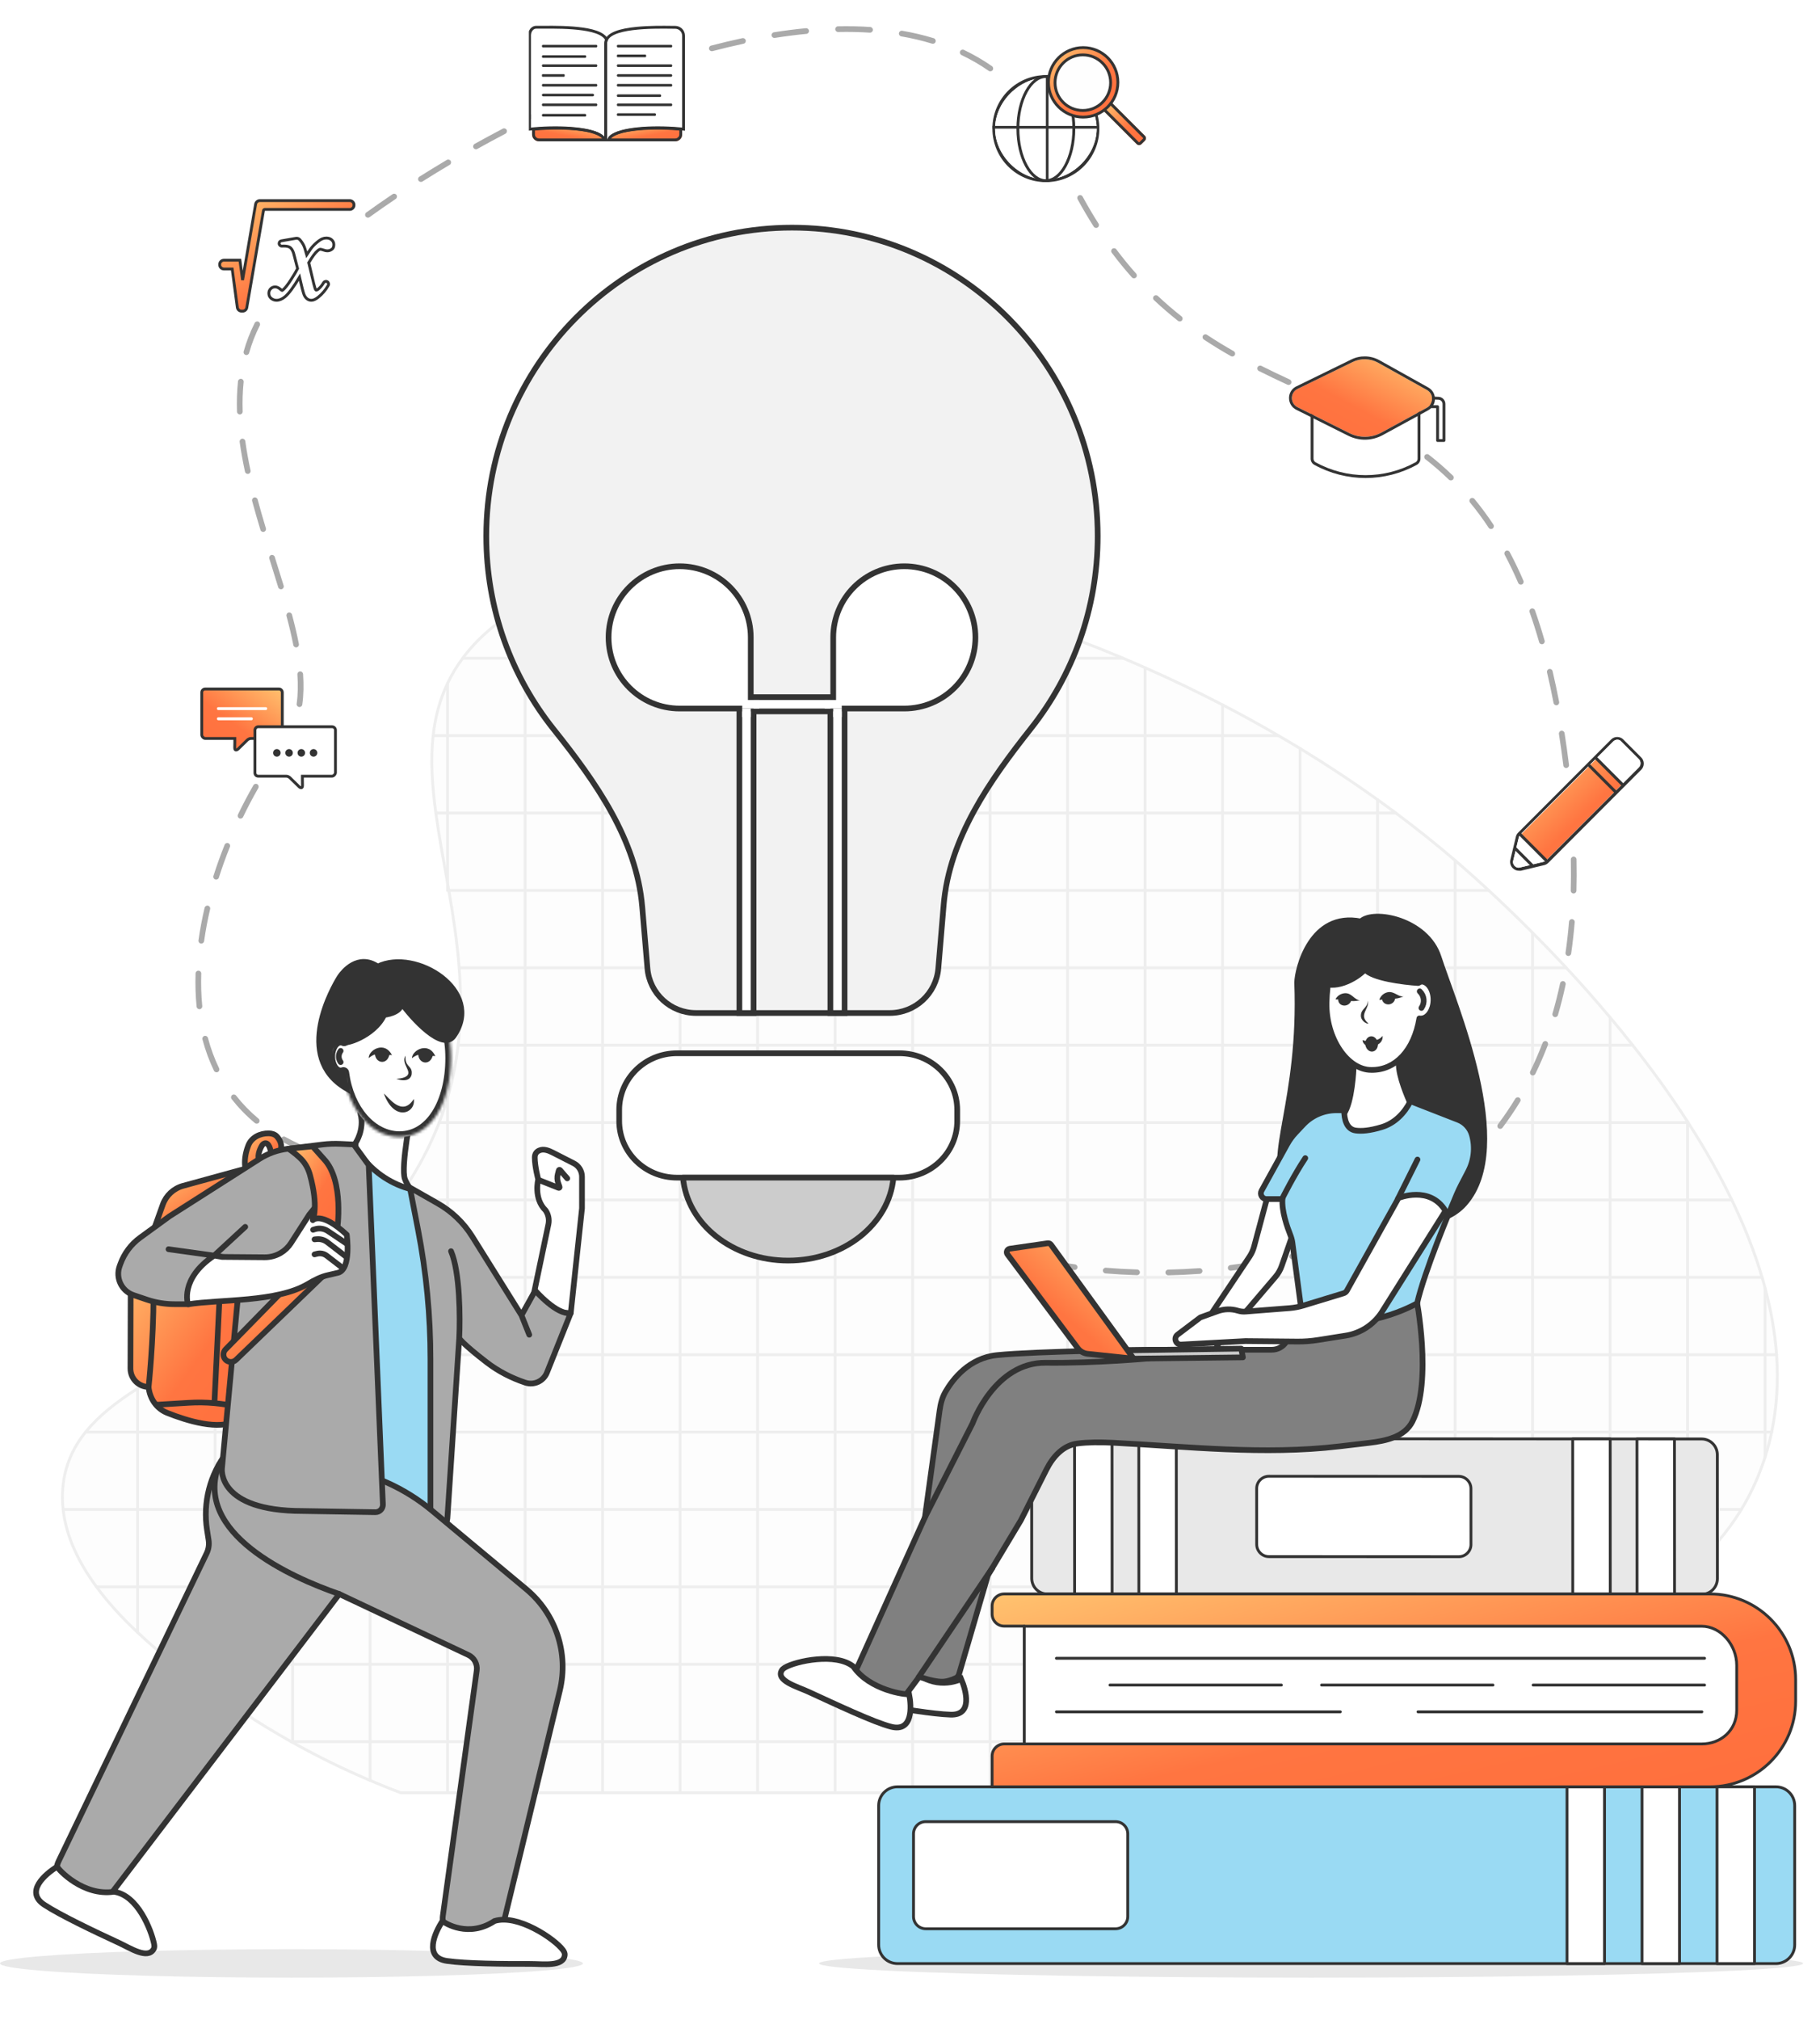 <svg width="640" height="710" viewBox="0 0 640 710" fill="none" xmlns="http://www.w3.org/2000/svg">
<g clip-path="url(#clip0_2643_25801)">
<g clip-path="url(#clip1_2643_25801)">
<path d="M623 503.281C622.377 506.234 621.617 509.148 620.683 512.061C620.372 513.013 620.06 513.985 619.71 514.936C617.724 520.511 615.252 525.659 612.332 530.476C607.349 538.674 601.023 545.88 593.431 552.426C591.348 554.213 589.187 555.962 586.91 557.671C580.7 562.352 573.77 566.704 566.179 570.899C557.886 575.464 548.796 579.835 538.926 584.186C538.42 584.4 537.914 584.633 537.389 584.866C529.33 588.382 520.745 591.898 511.674 595.511C504.511 598.366 497.055 601.28 489.288 604.291C487.828 604.854 486.213 605.495 484.422 606.175C480.1 607.846 474.845 609.846 468.752 612.061C465.17 613.362 461.316 614.741 457.17 616.159C449.052 618.976 439.923 621.987 429.917 625.017C424.37 626.688 418.569 628.378 412.515 630.029H140.907C137.306 628.669 133.705 627.232 130.143 625.697C120.935 621.793 111.845 617.364 102.89 612.352C102.715 612.255 102.54 612.158 102.365 612.061C96.973 609.03 91.62 605.806 86.344 602.348C83.327 600.367 79.668 597.978 75.638 595.219C71.239 592.189 66.392 588.712 61.467 584.866C57.068 581.428 52.629 577.679 48.386 573.677C43.091 568.724 38.127 563.363 33.942 557.671C27.713 549.221 23.255 540.053 22.204 530.476C21.912 527.912 21.873 525.329 22.107 522.706C22.788 515.111 25.63 508.818 30.088 503.281C34.682 497.571 40.989 492.656 48.386 487.955C54.673 483.973 61.739 480.127 69.234 476.087C71.336 474.96 73.477 473.794 75.638 472.629C84.514 467.792 93.8 462.567 102.89 456.351C106.336 454.02 109.742 451.534 113.11 448.892C119.028 444.21 124.77 439.024 130.143 433.158C133.432 429.603 136.566 425.796 139.525 421.697C141.335 419.211 143.068 416.627 144.742 413.927C148.791 407.381 151.964 400.912 154.436 394.502C155.565 391.569 156.558 388.655 157.395 385.761C159.205 379.526 160.393 373.387 161.113 367.307C162.183 358.042 162.144 348.97 161.463 340.112C160.762 330.789 159.341 321.717 157.823 312.918C157.687 312.082 157.531 311.247 157.395 310.431C155.896 301.923 154.339 293.687 153.268 285.723C151.983 276.243 151.36 267.153 152.314 258.528C153.015 252.137 154.592 245.999 157.395 240.133C158.816 237.122 160.568 234.189 162.709 231.333C163.176 230.673 163.682 230.032 164.208 229.391C169.58 222.767 176.491 217.27 184.647 212.879C192.609 208.567 201.758 205.284 211.899 203.012C220.348 201.108 229.477 199.884 239.152 199.321C247.814 198.816 256.943 198.855 266.404 199.399C275.222 199.904 284.332 200.855 293.656 202.235C302.552 203.556 311.662 205.284 320.908 207.363C329.882 209.402 338.992 211.792 348.161 214.531C357.212 217.231 366.303 220.261 375.413 223.621C381.934 226.03 388.474 228.594 394.976 231.333C397.546 232.421 400.115 233.509 402.665 234.655C411.814 238.676 420.924 243.046 429.917 247.708C436.536 251.147 443.096 254.74 449.558 258.528C452.108 260.004 454.639 261.5 457.17 263.035C466.474 268.707 475.584 274.709 484.422 281.041C486.583 282.576 488.724 284.149 490.846 285.723C497.99 291.065 504.958 296.601 511.674 302.37C512.005 302.642 512.316 302.933 512.647 303.205C514.886 305.128 518.662 308.45 523.509 312.918C527.889 316.977 533.145 321.97 538.926 327.797C542.683 331.566 546.654 335.684 550.762 340.112C555.784 345.513 560.981 351.34 566.179 357.556C568.845 360.703 571.493 363.966 574.121 367.307C580.797 375.757 587.357 384.77 593.431 394.191C593.509 394.288 593.567 394.386 593.625 394.502C599.271 403.263 604.507 412.373 608.984 421.697C613.286 430.613 616.926 439.704 619.632 448.892C620.002 450.135 620.352 451.378 620.683 452.621C622.766 460.43 624.168 468.278 624.732 476.087C625.374 485.216 624.888 494.327 623 503.281Z" fill="#FDFDFD" stroke="#EEEEEE" stroke-linecap="round" stroke-linejoin="round"/>
<path d="M394.976 231.333H375.413H348.161H320.908H293.656H266.404H239.152H211.899H184.647H162.709" stroke="#EEEEEE" stroke-linecap="round" stroke-linejoin="round"/>
<path d="M152.314 258.528H157.395H184.647H211.899H239.152H266.404H293.656H320.908H348.161H375.413H402.665H429.917H449.558" stroke="#EEEEEE" stroke-linecap="round" stroke-linejoin="round"/>
<path d="M153.268 285.723H157.395H184.647H211.899H239.152H266.404H293.656H320.908H348.161H375.413H402.665H429.917H457.17H484.422H490.846" stroke="#EEEEEE" stroke-linecap="round" stroke-linejoin="round"/>
<path d="M157.395 312.918H157.823H184.647H211.899H239.152H266.404H293.656H320.908H348.161H375.413H402.665H429.917H457.17H484.422H511.674H523.509" stroke="#EEEEEE" stroke-linecap="round" stroke-linejoin="round"/>
<path d="M161.463 340.112H184.647H211.899H239.152H266.404H293.656H320.908H348.161H375.413H402.665H429.917H457.17H484.422H511.674H538.926H550.762" stroke="#EEEEEE" stroke-linecap="round" stroke-linejoin="round"/>
<path d="M161.113 367.307H184.647H211.899H239.152H266.404H293.656H320.908H348.161H375.413H402.665H429.917H457.17H484.422H511.674H538.926H566.179H574.121" stroke="#EEEEEE" stroke-linecap="round" stroke-linejoin="round"/>
<path d="M154.436 394.502H157.395H184.647H211.899H239.152H266.404H293.656H320.908H348.161H375.413H402.665H429.917H457.17H484.422H511.674H538.926H566.179H593.431H593.626" stroke="#EEEEEE" stroke-linecap="round" stroke-linejoin="round"/>
<path d="M608.984 421.697H593.431H566.179H538.926H511.674H484.422H457.17H429.917H402.665H375.413H348.161H320.908H293.656H266.404H239.152H211.899H184.647H157.395H139.525" stroke="#EEEEEE" stroke-linecap="round" stroke-linejoin="round"/>
<path d="M619.632 448.892H593.431H566.179H538.926H511.674H484.422H457.17H429.917H402.665H375.413H348.161H320.908H293.656H266.404H239.152H211.899H184.647H157.395H130.143H113.11" stroke="#EEEEEE" stroke-linecap="round" stroke-linejoin="round"/>
<path d="M624.732 476.087H620.683H593.431H566.178H538.926H511.674H484.422H457.169H429.917H402.665H375.413H348.16H320.908H293.656H266.404H239.151H211.899H184.647H157.395H130.142H102.89H75.638H69.234" stroke="#EEEEEE" stroke-linecap="round" stroke-linejoin="round"/>
<path d="M623 503.281H620.683H593.431H566.179H538.926H511.674H484.422H457.17H429.917H402.665H375.413H348.161H320.908H293.656H266.404H239.152H211.899H184.647H157.395H130.143H102.89H75.638H48.386H30.088" stroke="#EEEEEE" stroke-linecap="round" stroke-linejoin="round"/>
<path d="M612.332 530.476H593.431H566.179H538.926H511.674H484.422H457.17H429.917H402.665H375.413H348.161H320.908H293.656H266.404H239.152H211.899H184.647H157.395H130.142H102.89H75.638H48.386H22.204" stroke="#EEEEEE" stroke-linecap="round" stroke-linejoin="round"/>
<path d="M33.942 557.671H48.386H75.638H102.89H130.143H157.395H184.647H211.899H239.152H266.404H293.656H320.908H348.161H375.413H402.665H429.917H457.17H484.422H511.674H538.926H566.179H586.91" stroke="#EEEEEE" stroke-linecap="round" stroke-linejoin="round"/>
<path d="M61.467 584.866H75.638H102.89H130.142H157.395H184.647H211.899H239.152H266.404H293.656H320.908H348.161H375.413H402.665H429.917H457.17H484.422H511.674H537.389H538.926" stroke="#EEEEEE" stroke-linecap="round" stroke-linejoin="round"/>
<path d="M468.752 612.061H457.17H429.917H402.665H375.413H348.161H320.908H293.656H266.404H239.152H211.899H184.647H157.395H130.143H102.89H102.365" stroke="#EEEEEE" stroke-linecap="round" stroke-linejoin="round"/>
<path d="M48.386 487.955V503.281V530.476V557.671V573.677" stroke="#EEEEEE" stroke-linecap="round" stroke-linejoin="round"/>
<path d="M75.638 472.629V476.087V503.281V530.476V557.671V584.866V595.219" stroke="#EEEEEE" stroke-linecap="round" stroke-linejoin="round"/>
<path d="M102.89 612.352V612.061V584.866V557.671V530.476V503.281V476.087V456.351" stroke="#EEEEEE" stroke-linecap="round" stroke-linejoin="round"/>
<path d="M130.143 433.158V448.892V476.087V503.281V530.476V557.671V584.866V612.061V625.697" stroke="#EEEEEE" stroke-linecap="round" stroke-linejoin="round"/>
<path d="M157.395 240.133V258.528V285.723V310.431V312.918" stroke="#EEEEEE" stroke-linecap="round" stroke-linejoin="round"/>
<path d="M157.395 630.029V612.061V584.866V557.671V530.476V503.281V476.087V448.892V421.697V394.502V385.761" stroke="#EEEEEE" stroke-linecap="round" stroke-linejoin="round"/>
<path d="M184.647 630.029V612.061V584.866V557.671V530.476V503.281V476.087V448.892V421.697V394.502V367.307V340.112V312.918V285.723V258.528V231.333V212.88" stroke="#EEEEEE" stroke-linecap="round" stroke-linejoin="round"/>
<path d="M211.899 630.029V612.061V584.866V557.671V530.476V503.281V476.087V448.892V421.697V394.502V367.307V340.112V312.918V285.723V258.528V231.333V203.012" stroke="#EEEEEE" stroke-linecap="round" stroke-linejoin="round"/>
<path d="M239.152 199.321V231.333V258.528V285.723V312.918V340.112V367.307V394.502V421.697V448.892V476.087V503.281V530.476V557.671V584.866V612.061V630.029" stroke="#EEEEEE" stroke-linecap="round" stroke-linejoin="round"/>
<path d="M266.404 630.029V612.061V584.866V557.671V530.476V503.281V476.087V448.892V421.697V394.502V367.307V340.112V312.918V285.723V258.528V231.333V199.399" stroke="#EEEEEE" stroke-linecap="round" stroke-linejoin="round"/>
<path d="M293.656 630.029V612.061V584.866V557.671V530.476V503.281V476.087V448.892V421.697V394.502V367.307V340.112V312.918V285.723V258.528V231.333V202.235" stroke="#EEEEEE" stroke-linecap="round" stroke-linejoin="round"/>
<path d="M320.908 207.363V231.333V258.528V285.723V312.918V340.112V367.307V394.502V421.697V448.892V476.087V503.281V530.476V557.671V584.866V612.061V630.029" stroke="#EEEEEE" stroke-linecap="round" stroke-linejoin="round"/>
<path d="M348.161 630.029V612.061V584.866V557.671V530.476V503.281V476.087V448.892V421.697V394.502V367.307V340.112V312.918V285.723V258.528V231.333V214.531" stroke="#EEEEEE" stroke-linecap="round" stroke-linejoin="round"/>
<path d="M375.413 223.621V231.333V258.528V285.723V312.918V340.112V367.307V394.502V421.697V448.892V476.087V503.281V530.476V557.671V584.866V612.061V630.029" stroke="#EEEEEE" stroke-linecap="round" stroke-linejoin="round"/>
<path d="M402.665 630.029V612.061V584.866V557.671V530.476V503.281V476.087V448.892V421.697V394.502V367.307V340.112V312.918V285.723V258.528V234.655" stroke="#EEEEEE" stroke-linecap="round" stroke-linejoin="round"/>
<path d="M429.917 625.017V612.061V584.866V557.671V530.476V503.281V476.087V448.892V421.697V394.502V367.307V340.112V312.918V285.723V258.528V247.708" stroke="#EEEEEE" stroke-linecap="round" stroke-linejoin="round"/>
<path d="M457.17 263.035V285.723V312.918V340.112V367.307V394.502V421.697V448.892V476.087V503.282V530.476V557.671V584.866V612.061V616.159" stroke="#EEEEEE" stroke-linecap="round" stroke-linejoin="round"/>
<path d="M484.422 606.175V584.866V557.671V530.476V503.281V476.087V448.892V421.697V394.502V367.307V340.112V312.918V285.723V281.041" stroke="#EEEEEE" stroke-linecap="round" stroke-linejoin="round"/>
<path d="M511.674 595.511V584.866V557.671V530.476V503.281V476.087V448.892V421.697V394.502V367.307V340.112V312.918V302.37" stroke="#EEEEEE" stroke-linecap="round" stroke-linejoin="round"/>
<path d="M538.926 327.797V340.112V367.307V394.502V421.697V448.892V476.087V503.281V530.476V557.671V584.186V584.866" stroke="#EEEEEE" stroke-linecap="round" stroke-linejoin="round"/>
<path d="M566.179 570.899V557.671V530.476V503.281V476.087V448.892V421.697V394.502V367.307V357.556" stroke="#EEEEEE" stroke-linecap="round" stroke-linejoin="round"/>
<path d="M593.431 552.426V530.476V503.281V476.087V448.892V421.697V394.502V394.191" stroke="#EEEEEE" stroke-linecap="round" stroke-linejoin="round"/>
<path d="M620.683 452.621V476.087V503.281V512.061" stroke="#EEEEEE" stroke-linecap="round" stroke-linejoin="round"/>
</g>
<path d="M362.55 255.986C348.088 274.247 333.823 294.461 331.839 318.015L329.96 340.318C329.214 349.184 321.799 356 312.902 356H244.729C235.834 356 228.422 349.188 227.671 340.325L225.841 318.713C223.832 294.988 209.37 274.67 194.728 256.336C179.885 237.75 171 214.122 171 188.398C171 128.524 219.137 80 278.5 80C337.863 80 386 128.524 386 188.398C386 213.961 377.226 237.454 362.55 255.986Z" fill="#F2F2F2" stroke="#333333" stroke-width="2"/>
<path d="M316.297 370.142H238.048C226.834 370.142 217.743 379.058 217.743 390.056V393.942C217.743 404.941 226.834 413.857 238.048 413.857H316.297C327.512 413.857 336.603 404.941 336.603 393.942V390.056C336.603 379.058 327.512 370.142 316.297 370.142Z" fill="white" stroke="#333333" stroke-width="2" stroke-linecap="round" stroke-linejoin="round"/>
<path d="M314.168 413.857C312.732 430.177 296.735 443 277.173 443C257.61 443 241.614 430.177 240.177 413.857H314.168Z" fill="#CCCCCC" stroke="#333333" stroke-width="2" stroke-linecap="round" stroke-linejoin="round"/>
<path d="M296 356H297V355V246V245H296H261H260V246V355V356H261H264H265V355V250H292V355V356H293H296Z" fill="white" stroke="#333333" stroke-width="2"/>
<path d="M214 224C214 210.193 225.193 199 239 199C252.807 199 264 210.193 264 224V249H239C225.193 249 214 237.807 214 224Z" fill="white" stroke="#333333" stroke-width="2"/>
<path d="M343 224C343 210.193 331.807 199 318 199C304.193 199 293 210.193 293 224V249H318C331.807 249 343 237.807 343 224Z" fill="white" stroke="#333333" stroke-width="2"/>
<path d="M261 246H267V249H264H261V246Z" fill="white"/>
<path d="M261 249V252H264V249H261Z" fill="white"/>
<path d="M296 246H290V249H293H296V246Z" fill="white"/>
<path d="M296 249V252H293V249H296Z" fill="white"/>
<ellipse cx="461.044" cy="690" rx="173" ry="5" fill="#E8E8E8"/>
<ellipse cx="102.5" cy="690" rx="102.5" ry="5" fill="#E8E8E8"/>
<path fill-rule="evenodd" clip-rule="evenodd" d="M305.881 11.481C302.24 11.24 298.519 11.165 294.733 11.246C294.18 11.258 293.723 10.82 293.711 10.268C293.7 9.716 294.138 9.258 294.69 9.247C298.531 9.165 302.309 9.24 306.013 9.486C306.564 9.522 306.982 9.999 306.945 10.55C306.908 11.101 306.432 11.518 305.881 11.481ZM284.479 10.816C284.531 11.366 284.127 11.854 283.578 11.906C279.92 12.253 276.216 12.727 272.477 13.319C271.931 13.405 271.419 13.033 271.333 12.487C271.247 11.941 271.619 11.429 272.164 11.343C275.942 10.746 279.687 10.266 283.389 9.915C283.938 9.863 284.426 10.266 284.479 10.816ZM316.11 11.624C316.204 11.08 316.722 10.715 317.266 10.809C321.066 11.466 324.764 12.335 328.343 13.431C328.871 13.592 329.168 14.152 329.006 14.68C328.845 15.208 328.286 15.505 327.757 15.343C324.264 14.273 320.648 13.424 316.925 12.78C316.381 12.686 316.016 12.168 316.11 11.624ZM262.235 14.183C262.35 14.723 262.006 15.254 261.466 15.369C257.851 16.141 254.213 17.009 250.563 17.967C250.029 18.108 249.482 17.788 249.342 17.254C249.202 16.72 249.521 16.173 250.055 16.033C253.734 15.067 257.401 14.191 261.048 13.413C261.588 13.298 262.12 13.643 262.235 14.183ZM337.631 18.012C337.868 17.513 338.465 17.301 338.964 17.539C342.403 19.177 345.695 21.076 348.82 23.254C349.273 23.57 349.384 24.194 349.068 24.647C348.752 25.1 348.129 25.211 347.676 24.895C344.645 22.782 341.449 20.937 338.104 19.345C337.605 19.107 337.393 18.51 337.631 18.012ZM240.442 19.791C240.604 20.319 240.308 20.878 239.78 21.04C236.227 22.13 232.671 23.297 229.12 24.531C228.598 24.712 228.028 24.437 227.847 23.915C227.665 23.393 227.941 22.823 228.463 22.642C232.036 21.4 235.616 20.226 239.193 19.128C239.721 18.966 240.28 19.263 240.442 19.791ZM219.159 27.103C219.357 27.618 219.101 28.197 218.585 28.396C215.101 29.74 211.629 31.143 208.178 32.598C207.669 32.813 207.083 32.574 206.868 32.065C206.654 31.556 206.892 30.97 207.401 30.755C210.87 29.293 214.361 27.881 217.866 26.53C218.381 26.331 218.96 26.587 219.159 27.103ZM356.172 30.565C356.561 30.173 357.194 30.17 357.587 30.558C360.224 33.169 362.69 36.046 364.97 39.201C365.294 39.648 365.193 40.273 364.746 40.597C364.298 40.92 363.673 40.82 363.349 40.372C361.133 37.305 358.738 34.512 356.179 31.979C355.787 31.591 355.784 30.958 356.172 30.565ZM198.394 35.786C198.623 36.289 198.402 36.882 197.899 37.111C194.484 38.67 191.098 40.273 187.751 41.914C187.255 42.157 186.656 41.952 186.413 41.456C186.17 40.96 186.375 40.361 186.871 40.118C190.234 38.469 193.636 36.858 197.069 35.292C197.572 35.063 198.165 35.284 198.394 35.786ZM178.157 45.641C178.413 46.13 178.224 46.734 177.735 46.991C174.391 48.742 171.095 50.525 167.858 52.331C167.375 52.6 166.766 52.427 166.497 51.945C166.228 51.463 166.401 50.853 166.883 50.584C170.136 48.77 173.447 46.979 176.807 45.219C177.296 44.963 177.901 45.152 178.157 45.641ZM369.563 48.457C370.054 48.203 370.657 48.394 370.911 48.885C371.781 50.563 372.609 52.301 373.394 54.1C374.16 55.855 374.935 57.567 375.721 59.24C375.956 59.74 375.741 60.335 375.241 60.57C374.741 60.805 374.145 60.59 373.911 60.09C373.117 58.401 372.334 56.671 371.561 54.9C370.794 53.14 369.985 51.443 369.136 49.805C368.882 49.315 369.073 48.711 369.563 48.457ZM158.476 56.56C158.758 57.035 158.601 57.648 158.126 57.93C154.858 59.869 151.663 61.824 148.553 63.786C148.086 64.081 147.468 63.941 147.174 63.474C146.879 63.007 147.019 62.39 147.486 62.095C150.612 60.123 153.822 58.158 157.106 56.21C157.581 55.928 158.194 56.085 158.476 56.56ZM139.431 68.517C139.739 68.975 139.617 69.597 139.159 69.905C135.977 72.046 132.907 74.183 129.964 76.305C129.516 76.628 128.891 76.526 128.568 76.079C128.245 75.63 128.346 75.005 128.794 74.683C131.756 72.547 134.843 70.398 138.043 68.246C138.501 67.937 139.122 68.059 139.431 68.517ZM379.338 68.673C379.823 68.409 380.431 68.588 380.695 69.073C382.516 72.415 384.382 75.574 386.287 78.564C386.583 79.03 386.446 79.648 385.981 79.945C385.515 80.242 384.897 80.105 384.6 79.639C382.67 76.609 380.781 73.411 378.939 70.03C378.674 69.545 378.853 68.937 379.338 68.673ZM391.149 87.425C391.591 87.093 392.218 87.183 392.549 87.624C394.826 90.658 397.149 93.491 399.511 96.145C399.879 96.557 399.842 97.189 399.43 97.556C399.017 97.924 398.385 97.887 398.018 97.475C395.618 94.779 393.259 91.903 390.949 88.825C390.618 88.383 390.707 87.756 391.149 87.425ZM405.756 104.064C406.134 103.662 406.767 103.643 407.169 104.022C409.901 106.594 412.675 108.972 415.483 111.185C415.916 111.527 415.991 112.156 415.649 112.59C415.307 113.024 414.678 113.098 414.244 112.756C411.392 110.507 408.574 108.092 405.798 105.478C405.396 105.099 405.377 104.466 405.756 104.064ZM90.9 113.069C91.393 113.317 91.591 113.919 91.343 114.412C89.762 117.55 88.531 120.766 87.605 124.047C87.455 124.579 86.902 124.888 86.371 124.738C85.839 124.588 85.53 124.035 85.68 123.504C86.64 120.105 87.916 116.769 89.557 113.512C89.805 113.019 90.406 112.82 90.9 113.069ZM423.041 117.931C423.346 117.471 423.967 117.346 424.427 117.651C427.533 119.711 430.67 121.618 433.825 123.409C434.305 123.682 434.474 124.292 434.201 124.772C433.928 125.253 433.318 125.421 432.838 125.148C429.647 123.337 426.471 121.407 423.321 119.318C422.861 119.012 422.736 118.392 423.041 117.931ZM442.228 129.037C442.476 128.543 443.076 128.343 443.57 128.591C446.894 130.256 450.225 131.837 453.554 133.38C454.055 133.613 454.273 134.207 454.04 134.708C453.808 135.209 453.214 135.427 452.713 135.195C449.373 133.647 446.022 132.056 442.674 130.379C442.181 130.131 441.981 129.531 442.228 129.037ZM84.785 133.127C85.334 133.185 85.733 133.677 85.675 134.226C85.318 137.642 85.22 141.112 85.337 144.622C85.356 145.174 84.923 145.636 84.371 145.655C83.819 145.673 83.357 145.241 83.338 144.689C83.218 141.098 83.318 137.536 83.686 134.018C83.744 133.469 84.236 133.07 84.785 133.127ZM462.31 138.485C462.539 137.983 463.132 137.761 463.634 137.99C467.017 139.533 470.384 141.083 473.718 142.685C474.215 142.924 474.425 143.522 474.186 144.02C473.947 144.518 473.349 144.727 472.851 144.488C469.536 142.895 466.184 141.352 462.804 139.81C462.302 139.581 462.08 138.988 462.31 138.485ZM482.301 148.128C482.563 147.642 483.17 147.461 483.656 147.723C486.919 149.484 490.136 151.345 493.292 153.357C493.758 153.653 493.895 154.271 493.598 154.737C493.301 155.203 492.683 155.34 492.217 155.043C489.109 153.062 485.934 151.225 482.706 149.483C482.22 149.221 482.039 148.614 482.301 148.128ZM85.128 154.17C85.675 154.094 86.18 154.476 86.256 155.023C86.729 158.444 87.358 161.885 88.101 165.336C88.218 165.876 87.874 166.408 87.334 166.524C86.794 166.64 86.262 166.297 86.146 165.757C85.394 162.266 84.756 158.775 84.275 155.297C84.199 154.75 84.581 154.245 85.128 154.17ZM501.043 159.968C501.382 159.533 502.01 159.454 502.446 159.794C505.337 162.044 508.158 164.474 510.896 167.125C511.293 167.509 511.303 168.142 510.919 168.539C510.535 168.935 509.902 168.946 509.505 168.562C506.821 165.964 504.055 163.581 501.217 161.372C500.782 161.033 500.703 160.404 501.043 159.968ZM89.366 174.832C89.9 174.689 90.448 175.004 90.592 175.538C91.502 178.918 92.483 182.292 93.496 185.649C93.656 186.178 93.356 186.736 92.828 186.895C92.299 187.055 91.741 186.756 91.581 186.227C90.564 182.857 89.578 179.463 88.661 176.058C88.517 175.524 88.833 174.976 89.366 174.832ZM517.078 175.205C517.504 174.854 518.135 174.914 518.486 175.34C520.79 178.128 523.015 181.125 525.154 184.36C525.459 184.82 525.333 185.441 524.872 185.745C524.411 186.05 523.791 185.923 523.486 185.463C521.386 182.287 519.202 179.347 516.944 176.613C516.593 176.187 516.653 175.557 517.078 175.205ZM529.533 193.603C530.021 193.343 530.626 193.528 530.886 194.016C532.564 197.169 534.174 200.514 535.709 204.07C535.928 204.577 535.694 205.165 535.187 205.384C534.68 205.603 534.092 205.369 533.873 204.862C532.358 201.355 530.772 198.059 529.12 194.955C528.861 194.468 529.046 193.862 529.533 193.603ZM95.361 195.066C95.887 194.901 96.449 195.194 96.614 195.721L96.817 196.367C97.815 199.546 98.804 202.699 99.749 205.81C99.91 206.339 99.611 206.897 99.083 207.058C98.555 207.218 97.996 206.92 97.835 206.392C96.893 203.29 95.906 200.145 94.908 196.964L94.706 196.32C94.54 195.793 94.834 195.232 95.361 195.066ZM538.493 213.863C539.014 213.68 539.585 213.953 539.769 214.474C540.959 217.856 542.091 221.403 543.163 225.127C543.315 225.657 543.009 226.211 542.478 226.364C541.947 226.517 541.393 226.21 541.24 225.68C540.179 221.991 539.059 218.481 537.882 215.138C537.699 214.617 537.972 214.046 538.493 213.863ZM101.455 215.277C101.988 215.134 102.536 215.451 102.679 215.985C103.62 219.505 104.448 222.958 105.107 226.323C105.213 226.865 104.859 227.39 104.317 227.497C103.775 227.603 103.25 227.249 103.144 226.707C102.497 223.398 101.68 219.991 100.747 216.501C100.604 215.968 100.921 215.42 101.455 215.277ZM544.754 235.096C545.291 234.969 545.83 235.302 545.957 235.84C546.774 239.31 547.546 242.917 548.268 246.669C548.372 247.211 548.017 247.736 547.475 247.84C546.933 247.944 546.409 247.589 546.304 247.047C545.587 243.321 544.821 239.741 544.01 236.299C543.883 235.761 544.216 235.223 544.754 235.096ZM105.502 235.958C106.053 235.918 106.532 236.333 106.571 236.884C106.836 240.61 106.778 244.198 106.298 247.613C106.221 248.16 105.715 248.541 105.168 248.464C104.621 248.387 104.24 247.881 104.317 247.335C104.774 244.087 104.833 240.643 104.576 237.026C104.537 236.475 104.951 235.997 105.502 235.958ZM102.716 256.63C103.21 256.878 103.409 257.479 103.162 257.972C102.355 259.582 101.397 261.128 100.274 262.605C99.157 264.074 98.04 265.619 96.931 267.233C96.619 267.688 95.996 267.804 95.541 267.491C95.086 267.178 94.97 266.556 95.283 266.101C96.409 264.461 97.544 262.89 98.682 261.394C99.729 260.017 100.622 258.577 101.374 257.076C101.621 256.582 102.222 256.383 102.716 256.63ZM549.032 256.804C549.578 256.719 550.089 257.092 550.174 257.638C550.735 261.233 551.256 264.949 551.735 268.79C551.803 269.338 551.414 269.838 550.866 269.906C550.318 269.974 549.819 269.586 549.75 269.038C549.274 265.216 548.756 261.52 548.198 257.946C548.113 257.4 548.486 256.889 549.032 256.804ZM90.462 275.593C90.941 275.868 91.106 276.479 90.831 276.958C88.978 280.187 87.183 283.585 85.478 287.117C85.238 287.614 84.64 287.823 84.143 287.583C83.645 287.343 83.437 286.745 83.677 286.247C85.403 282.673 87.22 279.233 89.097 275.962C89.372 275.483 89.983 275.318 90.462 275.593ZM551.856 278.811C552.405 278.757 552.895 279.159 552.949 279.709C553.133 281.583 553.308 283.484 553.474 285.414C553.636 287.304 553.778 289.173 553.898 291.022C553.934 291.573 553.516 292.049 552.965 292.085C552.414 292.121 551.938 291.703 551.902 291.152C551.783 289.317 551.643 287.462 551.481 285.585C551.316 283.664 551.142 281.77 550.958 279.904C550.904 279.355 551.306 278.865 551.856 278.811ZM80.288 296.323C80.801 296.528 81.05 297.11 80.845 297.623C79.433 301.15 78.128 304.763 76.958 308.429C76.79 308.955 76.227 309.245 75.701 309.077C75.175 308.909 74.885 308.347 75.053 307.82C76.238 304.107 77.559 300.45 78.988 296.88C79.193 296.367 79.775 296.118 80.288 296.323ZM553.354 301.041C553.907 301.029 554.364 301.467 554.375 302.02C554.454 305.776 554.443 309.442 554.343 313.021C554.328 313.573 553.868 314.008 553.316 313.993C552.764 313.977 552.329 313.518 552.344 312.965C552.442 309.42 552.454 305.786 552.376 302.062C552.364 301.509 552.802 301.052 553.354 301.041ZM73.148 318.285C73.686 318.411 74.019 318.949 73.893 319.487C73.016 323.229 72.301 326.993 71.773 330.748C71.696 331.295 71.19 331.676 70.643 331.599C70.096 331.522 69.715 331.016 69.792 330.469C70.329 326.65 71.056 322.827 71.946 319.031C72.072 318.493 72.61 318.159 73.148 318.285ZM552.825 323.008C553.375 323.053 553.784 323.536 553.739 324.087C553.427 327.862 553.012 331.531 552.499 335.096C552.42 335.643 551.913 336.022 551.366 335.944C550.82 335.865 550.44 335.358 550.519 334.811C551.027 331.287 551.437 327.658 551.746 323.922C551.791 323.372 552.274 322.962 552.825 323.008ZM69.803 341.118C70.355 341.135 70.788 341.597 70.77 342.149C70.646 346.011 70.754 349.826 71.125 353.562C71.179 354.111 70.778 354.601 70.228 354.655C69.679 354.71 69.189 354.309 69.135 353.759C68.755 349.929 68.644 346.026 68.771 342.085C68.789 341.533 69.251 341.1 69.803 341.118ZM549.789 344.81C550.329 344.925 550.673 345.457 550.558 345.997C549.768 349.696 548.863 353.273 547.851 356.73C547.696 357.26 547.141 357.564 546.611 357.409C546.081 357.254 545.777 356.698 545.932 356.168C546.929 352.76 547.822 349.231 548.602 345.579C548.717 345.039 549.249 344.694 549.789 344.81ZM71.899 364.053C72.433 363.911 72.98 364.229 73.122 364.763C74.101 368.45 75.397 372.01 77.043 375.407C77.283 375.904 77.076 376.502 76.579 376.743C76.082 376.984 75.484 376.776 75.243 376.279C73.537 372.759 72.198 369.077 71.189 365.276C71.047 364.742 71.365 364.194 71.899 364.053ZM543.743 365.928C544.259 366.125 544.516 366.704 544.319 367.219C542.967 370.745 541.494 374.131 539.909 377.381C539.666 377.877 539.068 378.083 538.571 377.841C538.075 377.599 537.869 377 538.111 376.504C539.671 373.307 541.12 369.976 542.451 366.504C542.649 365.988 543.227 365.73 543.743 365.928ZM81.617 384.841C82.052 384.501 82.68 384.578 83.021 385.013C85.289 387.911 87.91 390.63 90.914 393.135C91.339 393.489 91.396 394.119 91.042 394.544C90.688 394.968 90.058 395.025 89.634 394.671C86.521 392.076 83.802 389.255 81.446 386.245C81.105 385.81 81.182 385.182 81.617 384.841ZM534.244 385.758C534.716 386.045 534.865 386.661 534.577 387.132C532.617 390.348 530.536 393.409 528.345 396.322C528.014 396.764 527.387 396.853 526.945 396.521C526.504 396.189 526.415 395.562 526.747 395.121C528.899 392.259 530.943 389.251 532.87 386.091C533.157 385.62 533.772 385.47 534.244 385.758ZM98.939 399.921C99.207 399.438 99.816 399.264 100.299 399.532C101.918 400.431 103.614 401.284 105.39 402.089C105.893 402.317 106.116 402.909 105.889 403.413C105.661 403.916 105.068 404.139 104.565 403.911C102.74 403.084 100.995 402.207 99.328 401.281C98.845 401.013 98.671 400.404 98.939 399.921ZM521.191 403.437C521.598 403.811 521.624 404.443 521.25 404.85C518.723 407.6 516.088 410.192 513.359 412.634C512.947 413.003 512.315 412.968 511.947 412.556C511.578 412.145 511.614 411.512 512.025 411.144C514.707 408.744 517.296 406.197 519.778 403.496C520.152 403.09 520.784 403.063 521.191 403.437ZM504.954 418.236C505.282 418.681 505.187 419.307 504.743 419.634C501.751 421.84 498.674 423.894 495.526 425.805C495.054 426.091 494.439 425.941 494.152 425.469C493.866 424.997 494.016 424.382 494.488 424.095C497.587 422.214 500.614 420.193 503.556 418.025C504.001 417.697 504.627 417.792 504.954 418.236ZM486.266 429.806C486.512 430.301 486.31 430.901 485.816 431.147C482.499 432.797 479.124 434.307 475.706 435.686C475.194 435.893 474.611 435.646 474.405 435.133C474.198 434.621 474.446 434.038 474.958 433.832C478.33 432.471 481.657 430.982 484.925 429.356C485.42 429.11 486.02 429.312 486.266 429.806ZM465.936 438.197C466.105 438.723 465.817 439.286 465.291 439.456C461.767 440.591 458.215 441.602 454.65 442.496C454.114 442.63 453.571 442.304 453.436 441.769C453.302 441.233 453.628 440.69 454.163 440.556C457.688 439.672 461.198 438.674 464.677 437.552C465.203 437.383 465.766 437.671 465.936 438.197ZM444.633 443.686C444.734 444.229 444.376 444.751 443.833 444.853C440.182 445.533 436.533 446.101 432.902 446.564C432.354 446.634 431.853 446.247 431.784 445.699C431.714 445.151 432.101 444.65 432.649 444.58C436.244 444.121 439.855 443.56 443.466 442.887C444.009 442.785 444.532 443.143 444.633 443.686ZM371.491 444.334C371.583 443.79 372.099 443.422 372.643 443.514C374.397 443.808 376.195 444.083 378.035 444.336C378.582 444.411 378.964 444.915 378.889 445.463C378.814 446.01 378.31 446.392 377.762 446.317C375.903 446.061 374.085 445.784 372.312 445.486C371.767 445.395 371.4 444.879 371.491 444.334ZM387.827 446.438C387.872 445.888 388.355 445.478 388.906 445.523C392.46 445.815 396.121 446.023 399.868 446.135C400.42 446.151 400.854 446.612 400.838 447.164C400.821 447.716 400.361 448.151 399.808 448.134C396.027 448.021 392.33 447.811 388.742 447.517C388.192 447.471 387.782 446.989 387.827 446.438ZM422.831 446.595C422.871 447.146 422.457 447.625 421.906 447.665C418.177 447.938 414.484 448.107 410.846 448.184C410.294 448.195 409.837 447.757 409.825 447.205C409.814 446.653 410.252 446.196 410.804 446.184C414.408 446.109 418.066 445.941 421.761 445.67C422.311 445.63 422.791 446.044 422.831 446.595Z" fill="#AAAAAA"/>
<path d="M315.579 627.941H624.51C628.151 627.941 631.103 630.891 631.103 634.529V683.471C631.103 687.109 628.151 690.059 624.51 690.059H315.579C311.938 690.059 308.986 687.109 308.986 683.471V634.529C308.986 630.891 311.938 627.941 315.579 627.941Z" fill="#9ADAF3" stroke="#333333" stroke-linecap="round" stroke-linejoin="round"/>
<path d="M603.789 627.941H616.975V690.059H603.789V627.941Z" fill="white" stroke="#333333" stroke-linecap="round" stroke-linejoin="round"/>
<path d="M577.416 627.941H590.603V690.059H577.416V627.941Z" fill="white" stroke="#333333" stroke-linecap="round" stroke-linejoin="round"/>
<path d="M551.044 627.941H564.23V690.059H551.044V627.941Z" fill="white" stroke="#333333" stroke-linecap="round" stroke-linejoin="round"/>
<path d="M325.525 640.177H392.284C394.656 640.177 396.579 642.098 396.579 644.468V673.532C396.579 675.902 394.656 677.824 392.284 677.824H325.525C323.153 677.824 321.23 675.902 321.23 673.532V644.468C321.23 642.098 323.153 640.177 325.525 640.177Z" fill="white" stroke="#333333" stroke-linecap="round" stroke-linejoin="round"/>
<path d="M368.29 505.594L598.391 505.698C601.428 505.699 603.892 508.161 603.893 511.197L603.913 554.795C603.914 557.831 601.453 560.291 598.415 560.289L368.314 560.186C365.277 560.184 362.813 557.722 362.812 554.686L362.792 511.088C362.791 508.052 365.252 505.592 368.29 505.594Z" fill="#E8E8E8" stroke="#333333" stroke-linecap="round" stroke-linejoin="round"/>
<path d="M446.201 518.806L512.956 518.836C515.328 518.837 517.252 520.76 517.253 523.13L517.262 542.783C517.263 545.154 515.341 547.074 512.969 547.073L446.214 547.043C443.842 547.042 441.919 545.12 441.918 542.749L441.909 523.096C441.908 520.726 443.83 518.805 446.201 518.806Z" fill="white" stroke="#333333" stroke-linecap="round" stroke-linejoin="round"/>
<path d="M575.637 505.687L588.822 505.693L588.847 560.285L575.661 560.279L575.637 505.687Z" fill="white" stroke="#333333" stroke-linecap="round" stroke-linejoin="round"/>
<path d="M553.034 505.677L566.219 505.683L566.243 560.275L553.058 560.269L553.034 505.677Z" fill="white" stroke="#333333" stroke-linecap="round" stroke-linejoin="round"/>
<path d="M400.462 505.608L413.647 505.614L413.671 560.206L400.486 560.2L400.462 505.608Z" fill="white" stroke="#333333" stroke-linecap="round" stroke-linejoin="round"/>
<path d="M377.858 505.598L391.044 505.604L391.068 560.196L377.883 560.19L377.858 505.598Z" fill="white" stroke="#333333" stroke-linecap="round" stroke-linejoin="round"/>
<path d="M631.432 590.294V597.824C631.432 614.464 617.945 627.941 601.293 627.941H348.874V617.137C348.874 614.784 350.777 612.882 353.131 612.882H360.176V571.471H353.131C350.777 571.471 348.874 569.569 348.874 567.217V564.412C348.874 562.059 350.777 560.158 353.131 560.158H601.293C617.945 560.158 631.432 573.635 631.432 590.275V590.294Z" fill="url(#paint0_linear_2643_25801)" stroke="#333333" stroke-linecap="round" stroke-linejoin="round"/>
<path d="M360.176 571.5H598.348C605.174 571.5 610.711 578.153 610.711 585.231V601.005C610.711 608.083 605.174 612.883 598.348 612.883H360.176V571.5Z" fill="white" stroke="#333333" stroke-linecap="round" stroke-linejoin="round"/>
<path d="M371.479 582.765H599.409" stroke="#333333" stroke-linecap="round" stroke-linejoin="round"/>
<path d="M539.13 592.177H599.409" stroke="#333333" stroke-linecap="round" stroke-linejoin="round"/>
<path d="M464.723 592.177H525.002" stroke="#333333" stroke-linecap="round" stroke-linejoin="round"/>
<path d="M390.316 592.177H450.595" stroke="#333333" stroke-linecap="round" stroke-linejoin="round"/>
<path d="M371.479 601.589H471.316" stroke="#333333" stroke-linecap="round" stroke-linejoin="round"/>
<path d="M498.63 601.589H598.467" stroke="#333333" stroke-linecap="round" stroke-linejoin="round"/>
<path fill-rule="evenodd" clip-rule="evenodd" d="M367.778 63.06C377.122 63.06 385.638 54.545 385.638 45.2C385.638 35.855 377.122 27.34 367.778 27.34C358.433 27.34 349.918 35.855 349.918 45.2C349.918 54.545 358.433 63.06 367.778 63.06ZM367.778 64C378.161 64 386.578 55.583 386.578 45.2C386.578 34.817 378.161 26.4 367.778 26.4C357.395 26.4 348.978 34.817 348.978 45.2C348.978 55.583 357.395 64 367.778 64Z" fill="#333333"/>
<path d="M385.638 45.2C385.638 54.545 377.122 63.06 367.778 63.06C358.433 63.06 349.918 54.545 349.918 45.2C349.918 35.855 358.433 27.34 367.778 27.34C377.122 27.34 385.638 35.855 385.638 45.2Z" fill="white"/>
<path d="M377.618 45.2C377.618 50.324 376.474 54.938 374.651 58.253C372.818 61.586 370.366 63.5 367.778 63.5C365.189 63.5 362.738 61.586 360.904 58.253C359.081 54.938 357.938 50.324 357.938 45.2C357.938 40.076 359.081 35.462 360.904 32.147C362.738 28.814 365.189 26.9 367.778 26.9C370.366 26.9 372.818 28.814 374.651 32.147C376.474 35.462 377.618 40.076 377.618 45.2Z" stroke="#333333"/>
<path fill-rule="evenodd" clip-rule="evenodd" d="M386.108 45.2H348.978L348.978 44.26H386.108L386.108 45.2Z" fill="#333333"/>
<path fill-rule="evenodd" clip-rule="evenodd" d="M367.778 64L367.778 26.4L368.718 26.4L368.718 64L367.778 64Z" fill="#333333"/>
<path fill-rule="evenodd" clip-rule="evenodd" d="M388.317 39.244L399.736 50.661C400.188 51.113 400.929 51.113 401.381 50.661L402.639 49.403C403.091 48.951 403.091 48.211 402.639 47.758L391.219 36.339C390.767 35.887 390.027 35.887 389.575 36.339L388.317 37.597C387.865 38.052 387.865 38.792 388.317 39.244Z" fill="url(#paint1_linear_2643_25801)"/>
<path d="M400.09 50.307L400.09 50.307L388.67 38.891C388.414 38.635 388.413 38.211 388.671 37.95L389.928 36.693C390.185 36.436 390.609 36.436 390.866 36.693L402.285 48.112C402.542 48.369 402.542 48.793 402.285 49.05L401.027 50.307C400.771 50.564 400.347 50.564 400.09 50.307Z" stroke="#333333"/>
<path d="M380.889 16.732L380.889 16.732C374.148 16.734 368.681 22.201 368.681 28.945C368.681 35.688 374.148 41.153 380.889 41.153C387.633 41.153 393.1 35.686 393.1 28.942C393.1 22.198 387.633 16.732 380.889 16.732Z" fill="url(#paint2_linear_2643_25801)" stroke="#333333"/>
<path d="M380.775 38.832C386.173 38.832 390.549 34.456 390.549 29.057C390.549 23.659 386.173 19.282 380.775 19.282C375.376 19.282 371 23.659 371 29.057C371 34.456 375.376 38.832 380.775 38.832Z" fill="#FEFEFE" stroke="#333333"/>
<g clip-path="url(#clip2_2643_25801)">
<path fill-rule="evenodd" clip-rule="evenodd" d="M239.878 44.951C228.213 43.811 213.111 44.886 213.111 49.667H237.419C238.071 49.665 238.695 49.412 239.156 48.965C239.616 48.517 239.876 47.91 239.878 47.277V44.951Z" fill="url(#paint3_linear_2643_25801)"/>
<path fill-rule="evenodd" clip-rule="evenodd" d="M213.111 49.667C213.111 49.313 213.194 48.98 213.351 48.667C215.325 44.739 229.075 43.895 239.878 44.951V47.277C239.876 47.91 239.616 48.517 239.156 48.965C238.695 49.412 238.071 49.665 237.419 49.667H213.111ZM238.878 47.275V45.863C233.325 45.382 227.128 45.405 222.257 46.079C219.679 46.436 217.543 46.966 216.08 47.657C215.356 47.999 214.874 48.34 214.569 48.667H237.418C237.813 48.665 238.187 48.511 238.459 48.248C238.729 47.985 238.876 47.635 238.878 47.275Z" fill="#333333"/>
<path fill-rule="evenodd" clip-rule="evenodd" d="M187.111 44.951C198.776 43.811 213.878 44.887 213.878 49.667H189.569C188.918 49.665 188.294 49.413 187.833 48.965C187.373 48.517 187.113 47.91 187.111 47.277V44.951Z" fill="url(#paint4_linear_2643_25801)"/>
<path fill-rule="evenodd" clip-rule="evenodd" d="M213.878 49.667C213.878 49.313 213.795 48.98 213.638 48.667C211.664 44.74 197.914 43.895 187.111 44.951V47.277C187.113 47.91 187.373 48.517 187.833 48.965C188.294 49.413 188.918 49.665 189.569 49.667H213.878ZM188.111 47.275V45.863C193.664 45.382 199.86 45.405 204.732 46.079C207.31 46.436 209.446 46.966 210.909 47.657C211.633 47.999 212.114 48.341 212.42 48.667H189.571C189.175 48.665 188.802 48.512 188.53 48.248C188.26 47.985 188.113 47.635 188.111 47.275Z" fill="#333333"/>
<path fill-rule="evenodd" clip-rule="evenodd" d="M191.409 10.077H188.519C187.615 10.077 186.711 10.983 186.711 12.45V30.472V44.834C198.216 43.666 213.111 44.769 213.111 49.667V15.26C213.111 10.052 198.318 10.015 191.409 10.077Z" fill="white"/>
<path fill-rule="evenodd" clip-rule="evenodd" d="M186.711 12.45C186.711 10.983 187.615 10.077 188.519 10.077H191.409C198.318 10.015 213.111 10.052 213.111 15.26V49.667C213.111 48.91 212.755 48.243 212.111 47.662C208.708 44.59 197.254 43.893 187.711 44.739C187.375 44.769 187.042 44.801 186.711 44.834V12.45ZM212.111 49.667H213.111H214.111V15.26C214.111 13.382 212.751 12.142 211.133 11.347C209.496 10.542 207.306 10.033 204.992 9.702C200.347 9.038 194.853 9.046 191.404 9.077H188.519C186.894 9.077 185.711 10.617 185.711 12.45V45.941L186.812 45.829C192.506 45.251 199.022 45.238 204.083 45.966C206.624 46.331 208.725 46.873 210.163 47.579C211.644 48.306 212.111 49.037 212.111 49.667Z" fill="#333333"/>
<path fill-rule="evenodd" clip-rule="evenodd" d="M213.478 15.268V49.667C213.478 44.77 228.373 43.668 239.878 44.836V12.553C239.876 11.905 239.62 11.283 239.166 10.824C238.711 10.366 238.096 10.107 237.453 10.105C233.308 10.105 213.478 9.28 213.478 15.268Z" fill="white"/>
<path fill-rule="evenodd" clip-rule="evenodd" d="M240.878 45.942L239.777 45.83C234.083 45.252 227.567 45.239 222.506 45.967C219.965 46.332 217.864 46.873 216.425 47.579C214.945 48.306 214.478 49.038 214.478 49.667H213.478C213.478 48.91 213.834 48.243 214.478 47.662C217.881 44.591 229.335 43.894 238.878 44.74C239.214 44.77 239.547 44.802 239.878 44.836V12.553C239.876 11.905 239.62 11.283 239.166 10.824C238.711 10.366 238.096 10.107 237.453 10.105C237.094 10.105 236.618 10.099 236.047 10.091C230.024 10.013 213.478 9.799 213.478 15.268V49.667H212.478V15.268C212.478 13.101 214.288 11.795 216.272 11.006C218.328 10.189 221.049 9.72 223.813 9.446C228.405 8.991 233.366 9.056 236.081 9.092C236.642 9.099 237.107 9.105 237.453 9.105H237.456C238.366 9.108 239.236 9.474 239.876 10.121C240.516 10.767 240.875 11.641 240.878 12.551L240.878 12.553L240.878 45.942Z" fill="#333333"/>
<path fill-rule="evenodd" clip-rule="evenodd" d="M190.561 16.203C190.563 16.082 190.601 15.967 190.667 15.882C190.733 15.797 190.822 15.75 190.914 15.75H209.687C209.779 15.75 209.868 15.797 209.934 15.882C210 15.967 210.038 16.082 210.04 16.203C210.038 16.325 210 16.442 209.935 16.528C209.869 16.614 209.78 16.664 209.687 16.667H190.914C190.821 16.664 190.732 16.614 190.667 16.528C190.601 16.442 190.563 16.325 190.561 16.203Z" fill="#333333"/>
<path fill-rule="evenodd" clip-rule="evenodd" d="M190.561 19.88C190.563 19.756 190.603 19.638 190.671 19.552C190.74 19.465 190.832 19.417 190.929 19.417H205.785C205.879 19.419 205.97 19.469 206.037 19.555C206.104 19.642 206.142 19.758 206.144 19.88C206.142 20.001 206.104 20.116 206.036 20.201C205.969 20.286 205.879 20.333 205.785 20.333H190.929C190.881 20.334 190.834 20.324 190.79 20.302C190.746 20.28 190.706 20.247 190.672 20.205C190.638 20.163 190.61 20.112 190.591 20.056C190.572 20.001 190.562 19.941 190.561 19.88Z" fill="#333333"/>
<path fill-rule="evenodd" clip-rule="evenodd" d="M216.915 16.203C216.917 16.082 216.955 15.967 217.021 15.882C217.087 15.797 217.176 15.75 217.268 15.75H236.041C236.134 15.75 236.222 15.797 236.288 15.882C236.354 15.967 236.392 16.082 236.394 16.203C236.392 16.325 236.355 16.442 236.289 16.528C236.223 16.614 236.134 16.664 236.041 16.667H217.268C217.175 16.664 217.087 16.614 217.021 16.528C216.955 16.442 216.917 16.325 216.915 16.203Z" fill="#333333"/>
<path fill-rule="evenodd" clip-rule="evenodd" d="M216.915 19.651C216.917 19.527 216.943 19.409 216.988 19.323C217.034 19.236 217.095 19.188 217.158 19.188H226.99C227.052 19.19 227.112 19.24 227.157 19.326C227.201 19.412 227.226 19.529 227.228 19.651C227.226 19.772 227.201 19.887 227.156 19.972C227.112 20.057 227.052 20.104 226.99 20.104H217.158C217.127 20.105 217.096 20.095 217.067 20.073C217.038 20.051 217.011 20.018 216.989 19.976C216.966 19.933 216.948 19.883 216.935 19.827C216.923 19.772 216.916 19.712 216.915 19.651Z" fill="#333333"/>
<path fill-rule="evenodd" clip-rule="evenodd" d="M190.561 23.078C190.563 22.957 190.601 22.842 190.667 22.757C190.733 22.672 190.822 22.625 190.914 22.625H209.687C209.779 22.625 209.868 22.672 209.934 22.757C210 22.842 210.038 22.957 210.04 23.078C210.038 23.2 210 23.317 209.935 23.403C209.869 23.489 209.78 23.539 209.687 23.542H190.914C190.821 23.539 190.732 23.489 190.667 23.403C190.601 23.317 190.563 23.2 190.561 23.078Z" fill="#333333"/>
<path fill-rule="evenodd" clip-rule="evenodd" d="M190.561 26.526C190.562 26.402 190.582 26.284 190.618 26.198C190.653 26.111 190.701 26.062 190.75 26.062H198.397C198.446 26.065 198.492 26.115 198.527 26.201C198.561 26.287 198.581 26.404 198.582 26.526C198.581 26.647 198.561 26.762 198.526 26.847C198.492 26.932 198.445 26.979 198.397 26.979H190.75C190.726 26.98 190.702 26.97 190.679 26.948C190.656 26.926 190.636 26.893 190.618 26.851C190.601 26.808 190.586 26.758 190.577 26.702C190.567 26.647 190.562 26.587 190.561 26.526Z" fill="#333333"/>
<path fill-rule="evenodd" clip-rule="evenodd" d="M216.915 23.078C216.917 22.957 216.955 22.842 217.021 22.757C217.087 22.672 217.176 22.625 217.268 22.625H236.041C236.134 22.625 236.222 22.672 236.288 22.757C236.354 22.842 236.392 22.957 236.394 23.078C236.392 23.2 236.355 23.317 236.289 23.403C236.223 23.489 236.134 23.539 236.041 23.542H217.268C217.175 23.539 217.087 23.489 217.021 23.403C216.955 23.317 216.917 23.2 216.915 23.078Z" fill="#333333"/>
<path fill-rule="evenodd" clip-rule="evenodd" d="M216.915 26.526C216.918 26.402 216.967 26.284 217.053 26.198C217.139 26.111 217.254 26.062 217.375 26.062H235.945C236.063 26.065 236.176 26.115 236.26 26.201C236.344 26.287 236.392 26.404 236.394 26.526C236.392 26.647 236.343 26.762 236.259 26.847C236.175 26.932 236.062 26.979 235.945 26.979H217.375C217.316 26.98 217.257 26.97 217.202 26.948C217.147 26.926 217.097 26.893 217.054 26.851C217.011 26.808 216.977 26.758 216.953 26.702C216.929 26.647 216.917 26.587 216.915 26.526Z" fill="#333333"/>
<path fill-rule="evenodd" clip-rule="evenodd" d="M190.561 29.953C190.563 29.832 190.601 29.717 190.667 29.632C190.733 29.547 190.822 29.5 190.914 29.5H209.687C209.779 29.5 209.868 29.547 209.934 29.632C210 29.717 210.038 29.832 210.04 29.953C210.038 30.075 210 30.192 209.935 30.278C209.869 30.364 209.78 30.414 209.687 30.417H190.914C190.821 30.414 190.732 30.364 190.667 30.278C190.601 30.192 190.563 30.075 190.561 29.953Z" fill="#333333"/>
<path fill-rule="evenodd" clip-rule="evenodd" d="M190.561 33.401C190.563 33.277 190.61 33.159 190.691 33.073C190.772 32.986 190.88 32.938 190.993 32.938H208.471C208.583 32.94 208.689 32.99 208.768 33.076C208.847 33.162 208.892 33.279 208.894 33.401C208.892 33.522 208.846 33.637 208.767 33.722C208.688 33.807 208.582 33.854 208.471 33.854H190.993C190.938 33.855 190.883 33.845 190.831 33.823C190.779 33.801 190.732 33.768 190.691 33.725C190.651 33.683 190.619 33.633 190.597 33.577C190.574 33.522 190.562 33.462 190.561 33.401Z" fill="#333333"/>
<path fill-rule="evenodd" clip-rule="evenodd" d="M216.915 29.953C216.917 29.832 216.955 29.717 217.021 29.632C217.087 29.547 217.176 29.5 217.268 29.5H236.041C236.134 29.5 236.222 29.547 236.288 29.632C236.354 29.717 236.392 29.832 236.394 29.953C236.392 30.075 236.355 30.192 236.289 30.278C236.223 30.364 236.134 30.414 236.041 30.417H217.268C217.175 30.414 217.087 30.364 217.021 30.278C216.955 30.192 216.917 30.075 216.915 29.953Z" fill="#333333"/>
<path fill-rule="evenodd" clip-rule="evenodd" d="M216.915 33.63C216.917 33.506 216.957 33.388 217.026 33.302C217.094 33.215 217.187 33.167 217.283 33.167H232.139C232.234 33.169 232.324 33.219 232.391 33.305C232.458 33.392 232.497 33.508 232.499 33.63C232.497 33.751 232.458 33.866 232.391 33.951C232.323 34.036 232.233 34.083 232.139 34.083H217.283C217.236 34.084 217.189 34.074 217.145 34.052C217.1 34.03 217.06 33.997 217.026 33.955C216.992 33.913 216.965 33.862 216.946 33.806C216.927 33.751 216.916 33.691 216.915 33.63Z" fill="#333333"/>
<path fill-rule="evenodd" clip-rule="evenodd" d="M190.561 36.828C190.563 36.707 190.601 36.592 190.667 36.507C190.733 36.422 190.822 36.375 190.914 36.375H209.687C209.779 36.375 209.868 36.422 209.934 36.507C210 36.592 210.038 36.707 210.04 36.828C210.038 36.95 210 37.067 209.935 37.153C209.869 37.239 209.78 37.289 209.687 37.292H190.914C190.821 37.289 190.732 37.239 190.667 37.153C190.601 37.067 190.563 36.95 190.561 36.828Z" fill="#333333"/>
<path fill-rule="evenodd" clip-rule="evenodd" d="M190.561 40.505C190.563 40.381 190.603 40.263 190.671 40.177C190.74 40.09 190.832 40.042 190.929 40.042H205.785C205.879 40.044 205.97 40.094 206.037 40.18C206.104 40.267 206.142 40.383 206.144 40.505C206.142 40.626 206.104 40.741 206.036 40.826C205.969 40.911 205.879 40.958 205.785 40.958H190.929C190.881 40.959 190.834 40.949 190.79 40.927C190.746 40.905 190.706 40.872 190.672 40.83C190.638 40.788 190.61 40.737 190.591 40.681C190.572 40.626 190.562 40.566 190.561 40.505Z" fill="#333333"/>
<path fill-rule="evenodd" clip-rule="evenodd" d="M216.915 36.828C216.917 36.707 216.955 36.592 217.021 36.507C217.087 36.422 217.176 36.375 217.268 36.375H236.041C236.134 36.375 236.222 36.422 236.288 36.507C236.354 36.592 236.392 36.707 236.394 36.828C236.392 36.95 236.355 37.067 236.289 37.153C236.223 37.239 236.134 37.289 236.041 37.292H217.268C217.175 37.289 217.087 37.239 217.021 37.153C216.955 37.067 216.917 36.95 216.915 36.828Z" fill="#333333"/>
<path fill-rule="evenodd" clip-rule="evenodd" d="M216.915 40.276C216.917 40.152 216.952 40.034 217.013 39.948C217.073 39.861 217.155 39.812 217.24 39.812H230.348C230.432 39.815 230.511 39.865 230.57 39.951C230.63 40.037 230.664 40.154 230.665 40.276C230.663 40.397 230.629 40.512 230.57 40.597C230.511 40.682 230.431 40.729 230.348 40.729H217.24C217.198 40.73 217.156 40.72 217.118 40.698C217.079 40.676 217.043 40.643 217.013 40.6C216.983 40.558 216.959 40.508 216.942 40.452C216.925 40.397 216.916 40.337 216.915 40.276Z" fill="#333333"/>
</g>
<path d="M534.102 306C533.27 306 532.542 305.688 531.918 305.063C531.189 304.334 530.877 303.292 531.085 302.25L533.062 294.022C533.166 293.501 533.478 292.981 533.894 292.564L566.555 259.859C567.699 258.714 569.675 258.714 570.819 259.859L577.164 266.213C578.308 267.358 578.308 269.337 577.164 270.483L544.503 303.188C544.087 303.604 543.567 303.917 543.047 304.021L534.83 306C534.518 306 534.31 306 534.102 306ZM568.739 259.963C568.219 259.963 567.699 260.172 567.283 260.588L534.622 293.293C534.31 293.606 534.206 293.918 534.102 294.23L532.126 302.459C531.918 303.084 532.126 303.813 532.646 304.334C533.166 304.854 533.79 305.063 534.518 304.854L542.735 302.875C543.047 302.771 543.463 302.563 543.671 302.355L576.332 269.65C577.06 268.921 577.06 267.567 576.332 266.838L569.987 260.484C569.779 260.172 569.259 259.963 568.739 259.963Z" fill="#333333"/>
<path d="M568.739 259.963C568.219 259.963 567.699 260.172 567.283 260.588L534.622 293.293C534.31 293.606 534.206 293.918 534.102 294.23L532.126 302.459C531.918 303.084 532.126 303.813 532.646 304.334C533.166 304.854 533.79 305.063 534.518 304.854L542.735 302.875C543.047 302.771 543.463 302.563 543.671 302.355L576.332 269.65C577.06 268.921 577.06 267.567 576.332 266.838L569.987 260.484C569.779 260.172 569.259 259.963 568.739 259.963Z" fill="white"/>
<path d="M543.671 302.355L534.726 293.397L561.458 266.629L570.403 275.587L543.671 302.355Z" fill="url(#paint5_linear_2643_25801)"/>
<path d="M534.644 292.575L533.908 293.311L543.764 303.18L544.499 302.444L534.644 292.575Z" fill="#333333"/>
<path d="M561.354 265.798L560.618 266.535L570.474 276.404L571.209 275.667L561.354 265.798Z" fill="#333333"/>
<path d="M558.847 268.294L558.111 269.031L567.967 278.899L568.702 278.163L558.847 268.294Z" fill="#333333"/>
<path d="M533.007 297.611L532.271 298.348L538.67 304.755L539.406 304.019L533.007 297.611Z" fill="#333333"/>
<path d="M82.074 259.516H82.574V260.016V260.017V260.017V260.018V260.022L82.574 260.036L82.574 260.093L82.573 260.302C82.573 260.48 82.572 260.727 82.57 261.006C82.566 261.563 82.559 262.252 82.543 262.766C82.534 263.087 82.599 263.281 82.668 263.389C82.731 263.49 82.811 263.54 82.906 263.56C83.117 263.605 83.518 263.503 83.903 263.057L83.917 263.041L83.932 263.026L86.641 260.383C86.646 260.377 86.651 260.371 86.657 260.364C86.679 260.339 86.71 260.305 86.748 260.266C86.823 260.187 86.933 260.082 87.068 259.976C87.324 259.776 87.743 259.516 88.242 259.516H98.08C98.391 259.516 98.688 259.41 98.901 259.217C99.105 259.031 99.263 258.739 99.263 258.299V243.348C99.263 242.649 98.711 242.13 98.08 242.13H72.178C71.514 242.13 70.95 242.648 70.95 243.32V258.284C70.969 258.563 71.121 258.876 71.37 259.127C71.625 259.382 71.925 259.516 72.178 259.516H82.074Z" fill="url(#paint6_linear_2643_25801)" stroke="#333333"/>
<path fill-rule="evenodd" clip-rule="evenodd" d="M76.272 249.028C76.272 248.746 76.484 248.518 76.746 248.518H93.488C93.749 248.518 93.961 248.746 93.961 249.028C93.961 249.31 93.749 249.538 93.488 249.538H76.746C76.484 249.538 76.272 249.31 76.272 249.028Z" fill="white"/>
<path fill-rule="evenodd" clip-rule="evenodd" d="M76.272 252.598C76.272 252.316 76.484 252.088 76.746 252.088H88.434C88.695 252.088 88.907 252.316 88.907 252.598C88.907 252.88 88.695 253.108 88.434 253.108H76.746C76.484 253.108 76.272 252.88 76.272 252.598Z" fill="white"/>
<path d="M106.838 272.776H106.338V273.276V273.277V273.277V273.278V273.282L106.338 273.296L106.338 273.353L106.338 273.562C106.339 273.74 106.34 273.987 106.342 274.266C106.345 274.823 106.353 275.512 106.368 276.026C106.378 276.347 106.313 276.541 106.244 276.649C106.181 276.75 106.101 276.8 106.006 276.82C105.795 276.865 105.394 276.763 105.009 276.317L104.995 276.301L104.98 276.286L102.271 273.643C102.266 273.637 102.261 273.631 102.254 273.624C102.233 273.599 102.202 273.565 102.164 273.526C102.088 273.447 101.979 273.342 101.844 273.236C101.588 273.036 101.169 272.776 100.67 272.776H90.832C90.52 272.776 90.224 272.67 90.011 272.477C89.807 272.291 89.649 271.999 89.649 271.559V256.608C89.649 255.909 90.201 255.39 90.832 255.39H116.733C117.398 255.39 117.962 255.908 117.962 256.58V271.544C117.943 271.823 117.791 272.136 117.542 272.387C117.287 272.642 116.987 272.776 116.733 272.776H106.838Z" fill="white" stroke="#333333"/>
<path fill-rule="evenodd" clip-rule="evenodd" d="M98.676 264.58C98.676 263.843 98.086 263.247 97.355 263.247C96.625 263.247 96.034 263.848 96.034 264.58C96.034 265.317 96.625 265.913 97.355 265.913C98.086 265.913 98.676 265.317 98.676 264.58ZM102.974 264.58C102.974 263.843 102.384 263.247 101.653 263.247C100.923 263.247 100.332 263.848 100.332 264.58C100.332 265.317 100.923 265.913 101.653 265.913C102.384 265.913 102.974 265.317 102.974 264.58ZM105.957 263.247C106.687 263.247 107.278 263.843 107.278 264.58C107.278 265.317 106.687 265.913 105.957 265.913C105.226 265.913 104.636 265.317 104.636 264.58C104.631 263.848 105.226 263.247 105.957 263.247ZM111.576 264.58C111.576 263.843 110.986 263.247 110.255 263.247C109.525 263.247 108.934 263.848 108.934 264.58C108.934 265.317 109.525 265.913 110.255 265.913C110.986 265.913 111.576 265.317 111.576 264.58Z" fill="#333333"/>
<path d="M109.261 87.47L109.255 87.479L109.249 87.488L107.872 89.546C107.404 87.871 107.045 86.762 106.796 86.263C106.461 85.571 105.999 84.889 105.416 84.216C105.073 83.82 104.552 83.659 104.061 83.745L98.915 84.648C98.473 84.725 98.151 85.109 98.151 85.558C98.151 86.095 98.603 86.51 99.127 86.485C99.391 86.472 99.631 86.466 99.847 86.466C100.881 86.466 101.578 86.662 102.013 86.978C102.456 87.301 102.862 87.886 103.19 88.81L103.19 88.811C103.19 88.811 103.191 88.814 103.193 88.821L103.202 88.847C103.209 88.87 103.218 88.901 103.229 88.939C103.251 89.016 103.279 89.12 103.315 89.253C103.387 89.518 103.486 89.891 103.612 90.372C103.856 91.303 104.2 92.638 104.645 94.375C104.259 95.189 103.504 96.474 102.361 98.245C101.141 100.136 100.216 101.302 99.578 101.815L99.578 101.815L99.571 101.822C99.445 101.927 99.347 101.992 99.274 102.03C99.23 102.052 99.204 102.06 99.193 102.063C99.18 102.06 99.136 102.047 99.057 102.001C98.947 101.938 98.802 101.832 98.621 101.672C98.032 101.151 97.407 100.827 96.755 100.827C96.145 100.827 95.611 101.042 95.183 101.468C94.752 101.898 94.54 102.44 94.54 103.059C94.54 103.734 94.765 104.318 95.244 104.755L95.244 104.755L95.252 104.762C95.83 105.269 96.494 105.538 97.229 105.538C98.239 105.538 99.235 105.096 100.208 104.301L100.211 104.299C101.564 103.18 103.27 100.861 105.325 97.41C105.7 99.06 106.02 100.396 106.286 101.419C106.451 102.053 106.595 102.571 106.72 102.969C106.841 103.355 106.953 103.663 107.057 103.856C107.612 104.912 108.427 105.538 109.507 105.538C110.254 105.538 111.067 105.118 111.917 104.44L111.918 104.439C113.32 103.316 114.491 101.929 115.432 100.283C115.701 99.813 115.51 99.229 115.044 98.99C114.58 98.752 114.031 98.939 113.782 99.367C113.265 100.258 112.666 100.983 111.987 101.549C111.597 101.868 111.342 101.952 111.199 101.952C111.199 101.952 111.197 101.952 111.191 101.95C111.185 101.949 111.173 101.944 111.155 101.934C111.119 101.914 111.066 101.872 110.996 101.794C110.96 101.746 110.876 101.586 110.759 101.24C110.645 100.904 110.518 100.446 110.376 99.861C110.376 99.861 110.376 99.861 110.376 99.861L108.572 92.32C109.818 90.19 110.862 88.805 111.7 88.104L111.703 88.103C112.173 87.704 112.487 87.591 112.666 87.591C112.722 87.591 112.851 87.608 113.08 87.666C113.298 87.721 113.577 87.805 113.921 87.922C114.323 88.072 114.719 88.153 115.104 88.153C115.773 88.153 116.372 87.917 116.881 87.465L116.881 87.465L116.889 87.457C117.275 87.098 117.387 86.523 117.387 85.921C117.387 85.276 117.124 84.724 116.634 84.29C116.144 83.842 115.501 83.645 114.765 83.645C114.271 83.645 113.806 83.73 113.377 83.908L113.376 83.909C112.734 84.178 112.026 84.666 111.255 85.341C110.478 86.008 109.812 86.717 109.261 87.47Z" fill="white" stroke="#333333"/>
<path d="M84.424 91.87L84.365 91.437H83.928H78.756C77.927 91.437 77.256 92.108 77.256 92.937V93.03C77.256 93.859 77.927 94.53 78.756 94.53H81.651L83.458 108.039C83.557 108.774 84.177 109.326 84.917 109.34L85.277 109.347C86.017 109.361 86.657 108.831 86.783 108.101L92.648 74.009C92.689 73.769 92.897 73.594 93.141 73.594H122.978C123.806 73.594 124.478 72.922 124.478 72.094V72C124.478 71.172 123.806 70.5 122.978 70.5H91.369C90.639 70.5 90.015 71.026 89.891 71.746L85.301 98.427L84.424 91.87Z" fill="url(#paint7_linear_2643_25801)" stroke="#333333"/>
<path d="M200.708 461.42L204.656 424.657V413.526C204.656 411.547 203.546 409.736 201.784 408.837L194.417 405.081C192.898 404.306 191.14 403.608 189.592 404.323C188.763 404.706 188.051 405.424 188.051 406.762C188.051 409.96 189.261 414.46 189.261 414.46C189.261 414.46 187.537 421.196 191.853 425.354C192.844 426.791 193.203 428.571 192.844 430.28L187.551 455.499C187.551 455.499 195.721 462.196 200.708 461.42Z" fill="white" stroke="#333333" stroke-width="2" stroke-linecap="round" stroke-linejoin="round"/>
<path d="M125.077 401.605C125.077 401.605 128.183 397.105 126.801 391.46C125.42 385.815 144.788 390.368 144.788 390.368C144.788 390.368 140.854 409.894 142.354 414.275C143.854 418.657 150.88 424.999 150.88 424.999L139.012 435.144L124.38 421.433L125.077 401.605Z" fill="white" stroke="#333333" stroke-width="2" stroke-linecap="round" stroke-linejoin="round"/>
<path d="M127.025 406.157L127.558 406.836C131.903 412.366 137.965 416.293 144.788 417.999L159.893 475.603L151.367 530.498C151.367 530.498 144.13 531.813 123.012 516.629L128.775 437.564L127.025 406.157Z" fill="#9ADAF3" stroke="#333333" stroke-width="2" stroke-linecap="round" stroke-linejoin="round"/>
<path d="M144.13 417.341L153.966 422.938C158.893 425.742 163.045 429.725 166.051 434.53L183.379 462.235L188.208 453.525C188.208 453.525 195.866 462.34 200.708 461.419L192.325 482.377C191.122 485.384 187.782 486.93 184.711 485.9C179.861 484.273 175.258 481.938 171.206 478.817C162.447 472.069 161.485 470.301 161.485 470.301L157.313 533.638C157.21 535.202 155.911 536.418 154.343 536.418C152.699 536.418 151.367 535.086 151.367 533.442L151.367 477.622C151.367 462.386 149.908 447.184 147.012 432.225L144.13 417.341Z" fill="#AAAAAA"/>
<path d="M183.379 462.235L188.208 453.525C188.208 453.525 195.866 462.34 200.708 461.419L192.325 482.377C191.122 485.384 187.782 486.93 184.711 485.9V485.9C179.861 484.273 175.258 481.938 171.206 478.817C162.447 472.069 161.485 470.301 161.485 470.301M183.379 462.235L166.051 434.53C163.045 429.725 158.893 425.742 153.966 422.938L144.13 417.341L147.012 432.225C149.908 447.184 151.367 462.386 151.367 477.622L151.367 533.442C151.367 535.086 152.699 536.418 154.343 536.418V536.418C155.911 536.418 157.21 535.202 157.313 533.638L161.485 470.301M183.379 462.235L186.11 469.064M161.485 470.301C161.84 463.174 161.761 447.077 158.603 439.709" stroke="#333333" stroke-width="2" stroke-linecap="round" stroke-linejoin="round"/>
<path d="M82.657 506.721L79.736 510.521C73.804 518.236 71.297 528.045 72.799 537.66L73.357 541.228C73.604 542.809 73.365 544.427 72.671 545.869L20.624 654.066C18.922 657.605 20.079 661.857 23.34 664.045L28.314 667.381C31.782 669.707 36.461 668.931 38.992 665.61L119.315 560.194L164.672 581.597C166.753 582.579 167.955 584.798 167.64 587.077L155.711 673.402C155.296 676.406 157.499 679.138 160.523 679.37L171.456 680.207C174.029 680.404 176.365 678.706 176.973 676.198L196.853 594.149C200.042 580.983 195.468 567.15 185.057 558.482L151.933 530.902C142.352 522.924 130.774 517.717 118.448 515.841L97.868 512.708L82.657 506.721Z" fill="#AAAAAA" stroke="#333333" stroke-width="2" stroke-linecap="round" stroke-linejoin="round"/>
<path d="M45.947 454.485L45.873 480.932C45.863 484.476 48.706 487.368 52.25 487.419C52.626 491.456 55.041 495.036 58.807 496.537C65.802 499.323 77.199 502.851 83.105 499.182C91.999 493.656 92.012 472.735 92.012 472.735L88.986 446.459L86.302 434.788L62.447 440.236L45.934 454.499L45.947 454.485Z" fill="url(#paint8_linear_2643_25801)" stroke="#333333" stroke-width="2" stroke-linecap="round" stroke-linejoin="round"/>
<path d="M55.315 493.656L66.353 492.985C72.373 492.618 78.414 493.154 84.275 494.574L86.841 495.195" stroke="#333333" stroke-width="2" stroke-linecap="round" stroke-linejoin="round"/>
<path d="M52.263 487.419C52.263 487.419 53.986 471.288 53.986 455.091" stroke="#333333" stroke-width="2" stroke-linecap="round" stroke-linejoin="round"/>
<path d="M54.513 430.973L57.246 423.339C58.403 420.108 61.062 417.643 64.373 416.736L84.67 411.171L81.828 433.473L54.513 430.973Z" fill="url(#paint9_linear_2643_25801)" stroke="#333333" stroke-width="2" stroke-linecap="round" stroke-linejoin="round"/>
<path d="M86.894 412.736C86.894 412.736 84.875 408.77 87.322 402.556C88.441 399.714 91.452 398.249 94.507 398.292C95.592 398.307 96.678 398.617 97.4 399.427C98.507 400.669 99.726 402.855 98.078 405.499L95.315 405.92C95.315 405.92 95.315 403.037 93.974 401.955C93.358 401.458 92.518 401.906 92.114 402.587C91.288 403.978 90.178 406.533 91.42 408.775C91.933 411.117 86.894 412.736 86.894 412.736Z" fill="url(#paint10_linear_2643_25801)" stroke="#333333" stroke-width="2" stroke-linecap="round" stroke-linejoin="round"/>
<path d="M119.649 401.987C117.579 401.89 115.504 401.968 113.447 402.22L101.113 403.729C97.608 404.158 94.243 405.366 91.264 407.263L59.605 427.433L49.298 434.931C46.102 437.256 43.679 440.486 42.34 444.204L42.057 444.988C40.559 449.148 42.769 453.727 46.957 455.142L51.667 456.734C54.789 457.789 58.062 458.327 61.357 458.327H66.499C66.499 458.327 64.526 451.551 75.289 441.275L78.052 441.736L84.92 442.341L78.052 516.024C78.052 516.024 76.21 531.011 106.407 531.011L131.973 531.426C133.486 531.45 134.708 530.197 134.645 528.685L129.656 409.446L124.393 402.21L119.649 401.987Z" fill="#AAAAAA" stroke="#333333" stroke-width="2" stroke-linecap="round" stroke-linejoin="round"/>
<path d="M119.314 560.195C102.212 554.275 67.728 538.848 77.025 514.708" stroke="#333333" stroke-width="2" stroke-linecap="round" stroke-linejoin="round"/>
<path d="M199.471 414.118L196.945 411.207C196.806 411.046 196.544 411.108 196.491 411.313L196.146 412.651C195.886 413.659 195.931 414.721 196.275 415.703L196.768 417.113C196.842 417.326 196.632 417.528 196.423 417.445L189.524 414.71" stroke="#333333" stroke-width="2" stroke-linecap="round" stroke-linejoin="round"/>
<path d="M101.367 403.697C101.367 403.697 103.108 404.703 105.499 406.934C107.191 408.513 108.355 410.575 108.975 412.805C112.132 424.17 109.986 428.815 109.986 428.815L118.538 432.446C118.538 432.446 121.222 414.986 113.867 407.289L109.92 402.868L101.367 403.697Z" fill="url(#paint11_linear_2643_25801)" stroke="#333333" stroke-width="2" stroke-linecap="round" stroke-linejoin="round"/>
<path d="M116.499 445.63L82.983 477.904C81.897 478.95 80.151 478.855 79.186 477.696C78.333 476.672 78.393 475.168 79.325 474.216L105.42 447.565L116.499 445.63Z" fill="url(#paint12_linear_2643_25801)" stroke="#333333" stroke-width="2" stroke-linecap="round" stroke-linejoin="round"/>
<path d="M75.433 492.432L77.499 449.893" stroke="#333333" stroke-width="2" stroke-linecap="round" stroke-linejoin="round"/>
<path d="M78.052 441.722L93.066 441.843C95.045 441.858 96.992 441.336 98.697 440.33C100.167 439.463 101.414 438.264 102.336 436.828L108.709 426.907L110.578 424.578L109.999 428.801C109.999 428.801 112.854 425.512 121.933 433.906C121.933 433.906 123.657 446.091 118.828 447.301C117.568 447.617 116.466 447.868 115.525 448.067C112.924 448.617 110.505 449.883 108.221 451.242C97.418 457.672 77.309 456.596 66.105 458.367C66.105 458.367 63.052 449.459 75.302 441.248L78.065 441.709L78.052 441.722Z" fill="white"/>
<path d="M75.302 441.248C63.052 449.459 66.105 458.367 66.105 458.367C77.309 456.596 97.418 457.672 108.221 451.242C110.505 449.883 112.924 448.617 115.525 448.067C116.466 447.868 117.568 447.617 118.828 447.301C123.657 446.091 121.933 433.906 121.933 433.906C112.854 425.512 109.999 428.801 109.999 428.801L110.578 424.578L108.709 426.907L102.336 436.828C101.414 438.264 100.167 439.463 98.697 440.33V440.33C96.992 441.336 95.045 441.858 93.066 441.843L78.052 441.722L78.065 441.709L75.302 441.248ZM75.302 441.248L86.236 431.156M75.302 441.248L59.263 439.012" stroke="#333333" stroke-width="2" stroke-linecap="round" stroke-linejoin="round"/>
<path d="M110.091 432.183L110.795 431.966C112.313 431.496 113.963 431.738 115.283 432.624L121.841 437.025" stroke="#333333" stroke-width="2" stroke-linecap="round" stroke-linejoin="round"/>
<path d="M110.604 435.551L111.402 435.478C112.724 435.356 114.044 435.738 115.096 436.549L121.762 441.683" stroke="#333333" stroke-width="2" stroke-linecap="round" stroke-linejoin="round"/>
<path d="M110.604 440.828L111.513 440.599C112.684 440.303 113.926 440.56 114.884 441.295L120.459 445.578" stroke="#333333" stroke-width="2" stroke-linecap="round" stroke-linejoin="round"/>
<mask id="path-137-inside-1_2643_25801" fill="white">
<path fill-rule="evenodd" clip-rule="evenodd" d="M158.603 371.894C158.603 387.489 151.56 399.578 140.485 399.578C130.66 399.578 122.486 390.063 120.766 377.027C120.453 377.147 120.126 377.21 119.788 377.21C117.608 377.21 115.841 374.559 115.841 371.289C115.841 368.019 117.608 365.368 119.788 365.368C120.212 365.368 120.62 365.468 121.002 365.654C123.141 354.997 131.053 351.553 140.485 351.553C151.56 351.553 158.603 356.3 158.603 371.894Z"/>
</mask>
<path fill-rule="evenodd" clip-rule="evenodd" d="M158.603 371.894C158.603 387.489 151.56 399.578 140.485 399.578C130.66 399.578 122.486 390.063 120.766 377.027C120.453 377.147 120.126 377.21 119.788 377.21C117.608 377.21 115.841 374.559 115.841 371.289C115.841 368.019 117.608 365.368 119.788 365.368C120.212 365.368 120.62 365.468 121.002 365.654C123.141 354.997 131.053 351.553 140.485 351.553C151.56 351.553 158.603 356.3 158.603 371.894Z" fill="white"/>
<path d="M120.766 377.027L122.749 376.766C122.669 376.159 122.315 375.622 121.789 375.309C121.264 374.996 120.623 374.94 120.052 375.159L120.766 377.027ZM121.002 365.654L120.13 367.454C120.687 367.723 121.338 367.72 121.892 367.445C122.446 367.17 122.842 366.654 122.963 366.047L121.002 365.654ZM140.485 401.578C146.86 401.578 151.965 398.064 155.387 392.654C158.786 387.282 160.603 379.962 160.603 371.894H156.603C156.603 379.421 154.899 385.944 152.007 390.515C149.139 395.048 145.185 397.578 140.485 397.578V401.578ZM118.783 377.289C120.567 390.81 129.216 401.578 140.485 401.578V397.578C132.104 397.578 124.404 389.317 122.749 376.766L118.783 377.289ZM119.788 379.21C120.381 379.21 120.95 379.098 121.48 378.895L120.052 375.159C119.956 375.195 119.87 375.21 119.788 375.21V379.21ZM113.841 371.289C113.841 373.264 114.371 375.142 115.333 376.585C116.286 378.014 117.821 379.21 119.788 379.21V375.21C119.575 375.21 119.137 375.081 118.661 374.367C118.194 373.667 117.841 372.584 117.841 371.289H113.841ZM119.788 363.368C117.821 363.368 116.286 364.564 115.333 365.993C114.371 367.436 113.841 369.314 113.841 371.289H117.841C117.841 369.994 118.194 368.912 118.661 368.212C119.137 367.498 119.575 367.368 119.788 367.368V363.368ZM121.874 363.854C121.24 363.546 120.535 363.368 119.788 363.368V367.368C119.889 367.368 120 367.391 120.13 367.454L121.874 363.854ZM140.485 349.553C135.557 349.553 130.795 350.447 126.93 352.923C122.999 355.44 120.205 359.461 119.042 365.26L122.963 366.047C123.938 361.19 126.17 358.159 129.087 356.291C132.071 354.38 135.981 353.553 140.485 353.553V349.553ZM160.603 371.894C160.603 363.844 158.791 358.13 155.109 354.459C151.424 350.785 146.261 349.553 140.485 349.553V353.553C145.784 353.553 149.68 354.694 152.285 357.292C154.894 359.893 156.603 364.35 156.603 371.894H160.603Z" fill="#333333" mask="url(#path-137-inside-1_2643_25801)"/>
<path d="M119.788 369.316C118.908 370.49 118.908 372.089 119.788 373.263" stroke="#333333" stroke-width="2" stroke-linecap="round"/>
<path d="M120.446 377.21L121.762 382.473C102.896 371.361 117.538 346.513 119.309 343.655C119.424 343.469 119.533 343.297 119.658 343.118C120.671 341.667 125.867 334.998 132.834 339.698C146.104 333.132 170.445 348.263 159.545 364.036C155.712 369.582 144.953 357.89 140.996 352.236C141.589 355.186 137.286 356.415 135.06 356.661C131.498 364.331 120.446 367.342 121.104 366.026C112.242 364.71 115.841 378.526 120.446 377.21Z" fill="#333333" stroke="#333333" stroke-width="2"/>
<path fill-rule="evenodd" clip-rule="evenodd" d="M139.368 379.143C143.61 380.59 144.932 378.58 144.798 376.762C144.593 374.327 142.35 374.949 142.605 370.976C140.789 373.866 145.373 376.693 142.796 378.304C142.274 378.642 141.367 379 139.368 379.143Z" fill="#333333"/>
<path fill-rule="evenodd" clip-rule="evenodd" d="M145.508 386.219C141.319 392.866 136.404 385.231 134.978 384.326C138.711 394.515 146.342 391.123 145.508 386.219Z" fill="#333333"/>
<path fill-rule="evenodd" clip-rule="evenodd" d="M137.846 370.861C135.321 365.65 129.515 368.998 129.665 371.865C129.951 371.546 131.15 370.705 131.851 370.601C132.251 373.759 136.073 374.235 136.9 370.776C137.301 370.721 137.535 370.708 137.846 370.861Z" fill="#333333"/>
<path fill-rule="evenodd" clip-rule="evenodd" d="M153.092 371.213C150.764 365.89 144.847 369.041 144.863 371.915C145.148 371.596 146.385 370.821 147.085 370.716C147.387 373.914 151.181 374.493 152.145 371.094C152.581 371.071 152.815 371.059 153.092 371.213Z" fill="#333333"/>
<path d="M157.176 689.134C148.893 687.924 152.894 679.245 155.606 675.096C156.478 675.897 164.832 681.116 173.896 675.096C181.966 672.566 194.99 681.321 197.937 685.279C198.43 685.941 198.621 686.491 198.592 686.958C198.316 691.304 190.913 690.162 186.558 690.178C177.055 690.215 163.714 690.09 157.176 689.134Z" fill="white" stroke="#333333" stroke-width="2"/>
<path d="M15.598 669.398C8.602 664.802 15.894 658.626 20.105 656.01C20.556 657.105 29.279 666.449 40.038 664.821C48.421 665.936 53.173 678.288 54.173 683.121C54.34 683.93 54.281 684.509 54.057 684.92C51.971 688.742 45.743 684.58 41.789 682.756C33.161 678.774 21.121 673.026 15.598 669.398Z" fill="white" stroke="#333333" stroke-width="2"/>
<g clip-path="url(#clip3_2643_25801)">
<path fill-rule="evenodd" clip-rule="evenodd" d="M503.575 139.381C503.307 139.371 503.078 139.576 503.059 139.844L502.836 142.89C502.826 143.029 502.874 143.165 502.968 143.267C503.063 143.369 503.196 143.427 503.335 143.427H505.022V154.811C505.022 155.087 505.246 155.311 505.522 155.311H507.769C508.045 155.311 508.269 155.087 508.269 154.811V141.961C508.269 140.615 507.203 139.51 505.858 139.462L503.575 139.381ZM504.021 140.397L505.822 140.462C506.629 140.49 507.269 141.153 507.269 141.961V154.311H506.022V142.927C506.022 142.651 505.798 142.427 505.522 142.427H503.873L504.021 140.397Z" fill="#333333"/>
<path d="M461.395 136.917V161.196C461.395 161.903 461.766 162.562 462.386 162.903C473.48 169.012 486.91 169.012 498.004 162.903C498.624 162.562 498.995 161.903 498.995 161.196V139.433C498.995 137.916 497.377 136.964 496.086 137.761C492.666 139.87 489.268 142.337 485.81 144.758C482.326 147.288 478.039 147.363 474.455 144.984C470.05 142.108 465.746 139.182 461.417 136.904C461.407 136.898 461.395 136.906 461.395 136.917Z" fill="white"/>
<path fill-rule="evenodd" clip-rule="evenodd" d="M461.895 137.726C465.32 139.584 468.736 141.828 472.224 144.119C472.873 144.546 473.525 144.974 474.18 145.401C477.935 147.894 482.447 147.816 486.1 145.165C486.766 144.699 487.428 144.233 488.088 143.767C490.865 141.809 493.599 139.882 496.348 138.186C497.288 137.606 498.495 138.285 498.495 139.433V161.196C498.495 161.73 498.216 162.216 497.763 162.465C486.819 168.492 473.571 168.492 462.627 162.465C462.174 162.216 461.895 161.73 461.895 161.196V137.726ZM461.65 136.461C461.304 136.28 460.895 136.532 460.895 136.917V161.196C460.895 162.077 461.358 162.908 462.144 163.341C473.389 169.533 487.001 169.533 498.246 163.341C499.032 162.908 499.495 162.077 499.495 161.196V139.433C499.495 137.547 497.467 136.321 495.823 137.335C493.045 139.049 490.28 140.998 487.5 142.958C486.842 143.422 486.183 143.886 485.523 144.349L485.516 144.354L485.516 144.354C482.202 146.76 478.143 146.832 474.731 144.567L474.728 144.565L474.728 144.565C474.078 144.14 473.429 143.714 472.781 143.288C469.053 140.84 465.36 138.414 461.65 136.461Z" fill="#333333"/>
<path d="M456.281 143.112L461.395 145.667L474.53 152.231C478.089 154.009 482.276 153.934 485.76 152.03L498.995 144.815L501.728 143.312C503.081 142.586 503.708 141.208 503.583 139.88C503.508 138.703 502.831 137.576 501.602 136.949L484.632 127.48C481.849 125.927 478.49 125.827 475.633 127.23L456.156 136.749C453.599 138.127 453.674 141.809 456.281 143.112Z" fill="url(#paint13_linear_2643_25801)"/>
<path fill-rule="evenodd" clip-rule="evenodd" d="M498.995 144.815L501.728 143.312C503.081 142.586 503.708 141.208 503.583 139.88C503.507 138.703 502.831 137.576 501.602 136.949L484.632 127.48C481.849 125.927 478.49 125.827 475.633 127.23L456.156 136.749C453.599 138.127 453.674 141.809 456.281 143.112L474.53 152.231C478.089 154.009 482.275 153.934 485.76 152.03L498.995 144.815ZM486.239 152.908L486.238 152.908C482.466 154.969 477.934 155.05 474.083 153.125L455.834 144.007C452.514 142.348 452.4 137.637 455.681 135.869C455.693 135.862 455.705 135.856 455.716 135.851L475.192 126.332C475.192 126.332 475.192 126.332 475.192 126.332C478.347 124.783 482.053 124.895 485.119 126.607C485.119 126.607 485.119 126.607 485.119 126.607L502.074 136.068C503.603 136.855 504.478 138.286 504.58 139.801C504.734 141.498 503.927 143.264 502.205 144.191L499.477 145.692L486.239 152.908Z" fill="#333333"/>
</g>
<path d="M445.979 419.5L440.992 438.083C440.652 439.352 440.105 440.557 439.374 441.649L420.865 469.294C420.59 469.706 420.265 470.082 419.897 470.413L413.628 476.063C412.352 477.214 411.63 478.857 411.646 480.576L411.716 488.181C411.735 490.211 412.933 492.044 414.784 492.877C416.851 493.807 419.282 493.292 420.795 491.604L425.726 486.099C426.662 485.054 427.202 483.714 427.252 482.312L427.504 475.339C427.553 473.986 428.058 472.69 428.936 471.661L448.514 448.715C449.482 447.581 450.229 446.278 450.719 444.871L458.473 422.592L448.705 416.534L445.979 419.5Z" fill="white" stroke="#333333" stroke-width="2" stroke-linecap="round" stroke-linejoin="round"/>
<path d="M334.318 602.579C342.065 602.799 339.804 594.246 337.994 590.029C337.071 590.62 328.619 594.044 321.317 587.106C314.363 583.509 301.088 589.411 297.768 592.549C297.347 592.946 297.095 593.313 296.976 593.654C295.582 597.668 303.504 598.146 307.687 598.894C316.323 600.437 328.281 602.408 334.318 602.579Z" fill="white" stroke="#333333" stroke-width="2"/>
<path d="M505.863 336.334C501.63 323.201 483.023 319.542 478.542 323.836C461.061 320.326 456.223 340.505 456.137 345.302C457.745 387.346 444.986 406.889 452.478 417.5C461.563 422.71 500.585 439.245 514.978 423C532.969 402.694 511.155 352.749 505.863 336.334Z" fill="#333333" stroke="#333333" stroke-width="2" stroke-linecap="round" stroke-linejoin="round"/>
<path d="M496.668 499.581C493.953 504.942 487.458 506.358 481.489 507.06L470.907 508.304C444.486 511.411 417.827 508.374 391.259 507.02C386.741 506.79 382.487 506.828 378.918 507.284C373.839 507.933 370.259 511.918 367.954 516.49L358.993 534.266L347.383 553.616L337.255 588.316C337.077 588.926 336.676 589.448 336.102 589.721C334.965 590.263 332.888 591.084 330.893 591C327.834 590.871 323.246 589.265 323.246 589.265L318.673 595.397C317.974 596.335 316.719 596.665 315.649 596.192L302.289 590.287C301.015 589.724 300.444 588.231 301.017 586.962L325.237 533.259L330.411 495.756C330.731 493.434 331.294 491.144 332.469 489.116C335.005 484.739 340.732 477.231 350.569 476.235C364.571 474.817 404.776 474.339 404.776 474.339L447.239 474.339C449.272 474.339 451.167 473.309 452.273 471.603L458.5 462L497.999 456C497.999 456 503.872 485.36 496.668 499.581Z" fill="#808080" stroke="#333333" stroke-width="2" stroke-linecap="round" stroke-linejoin="round"/>
<path d="M491.978 375.5C491.29 369.74 493.346 369.908 493.542 360.728L475.978 366L475.978 375.5C475.978 375.5 475.499 387.5 472.499 391.5L472.162 408.725C472.162 408.725 498.986 389.838 496.083 388C496.083 388 492.587 380.602 491.978 375.5Z" fill="white" stroke="#333333" stroke-width="2" stroke-linecap="round" stroke-linejoin="round"/>
<path fill-rule="evenodd" clip-rule="evenodd" d="M466.478 352.316C466.204 365.133 473.978 376 482.155 376C490.737 376.184 497.281 369.003 499.112 357.903C499.262 357.929 499.414 357.944 499.569 357.948C501.982 357.999 504 355.13 504.077 351.538C504.154 347.946 502.26 344.993 499.848 344.941C499.574 344.935 499.306 344.967 499.044 345.033C497.078 334.311 490.337 326.369 482.155 326.194C472.206 325.981 466.783 338.102 466.478 352.316Z" fill="white"/>
<path d="M482.155 376L482.155 375C482.162 375 482.169 375 482.176 375L482.155 376ZM499.112 357.903L498.125 357.74C498.168 357.476 498.316 357.241 498.534 357.086C498.752 356.932 499.023 356.871 499.286 356.918L499.112 357.903ZM499.044 345.033L499.29 346.003C499.021 346.07 498.737 346.024 498.504 345.875C498.271 345.725 498.111 345.486 498.061 345.214L499.044 345.033ZM482.155 377C477.611 377 473.355 373.998 470.32 369.526C467.268 365.03 465.337 358.903 465.479 352.295L467.478 352.337C467.345 358.546 469.164 364.262 471.975 368.403C474.802 372.568 478.521 375 482.155 375L482.155 377ZM500.098 358.065C498.226 369.417 491.423 377.199 482.133 377L482.176 375C490.051 375.169 496.335 368.59 498.125 357.74L500.098 358.065ZM499.548 358.948C499.341 358.943 499.137 358.923 498.937 358.887L499.286 356.918C499.386 356.936 499.488 356.946 499.591 356.948L499.548 358.948ZM505.077 351.559C505.035 353.527 504.462 355.341 503.517 356.684C502.577 358.021 501.189 358.983 499.548 358.948L499.591 356.948C500.362 356.964 501.19 356.517 501.881 355.534C502.568 354.557 503.043 353.141 503.077 351.517L505.077 351.559ZM499.869 343.941C501.51 343.977 502.856 344.996 503.738 346.372C504.624 347.755 505.119 349.592 505.077 351.559L503.077 351.517C503.112 349.892 502.699 348.457 502.054 347.452C501.406 346.44 500.598 345.958 499.826 345.941L499.869 343.941ZM498.799 344.064C499.145 343.976 499.503 343.934 499.869 343.941L499.826 345.941C499.645 345.937 499.466 345.958 499.29 346.003L498.799 344.064ZM482.176 325.194C491.055 325.384 498.024 333.925 500.028 344.853L498.061 345.214C496.132 334.697 489.618 327.354 482.133 327.194L482.176 325.194ZM465.479 352.295C465.633 345.087 467.084 338.329 469.824 333.362C472.574 328.379 476.708 325.077 482.176 325.194L482.133 327.194C477.653 327.098 474.101 329.75 471.576 334.328C469.041 338.922 467.628 345.331 467.478 352.337L465.479 352.295Z" fill="#333333"/>
<path d="M398.647 477.477L437.06 477.019L436.485 473.95L394.368 474.576L398.647 477.477Z" fill="#CCCCCC" stroke="#333333" stroke-width="2" stroke-linecap="round" stroke-linejoin="round"/>
<path d="M322.978 589.5L348.979 551" stroke="#333333" stroke-width="2" stroke-linecap="round" stroke-linejoin="round"/>
<path d="M325.222 533.274L342.015 500.17C342.015 500.17 349.744 478.721 367.732 478.917C385.72 479.113 403.938 477.392 403.938 477.392" stroke="#333333" stroke-width="2" stroke-linecap="round" stroke-linejoin="round"/>
<path d="M398.647 477.477L369.587 437.417C369.313 437.04 368.853 436.845 368.393 436.912L355.099 438.834C354.157 438.97 353.705 440.065 354.276 440.827L378.991 473.792C379.828 474.908 381.091 475.625 382.477 475.771L398.647 477.477Z" fill="url(#paint14_linear_2643_25801)" stroke="#333333" stroke-width="2" stroke-linecap="round" stroke-linejoin="round"/>
<path d="M499.239 348.393C500.858 349.928 501.113 352.395 499.843 354.228" stroke="#333333" stroke-width="2" stroke-linecap="round"/>
<path d="M480.018 340.677C482.46 343.739 493.508 345.146 498.726 345.467C502.268 344.038 499.145 335.653 497.141 331.639L482.86 325.063L470.885 327.942C467.022 332.666 459.818 341.123 464.256 344.729C468.693 348.335 476.808 344.162 480.018 340.677Z" fill="#333333" stroke="#333333" stroke-width="2" stroke-linecap="round" stroke-linejoin="round"/>
<path fill-rule="evenodd" clip-rule="evenodd" d="M475.099 351.78C476.115 351.891 477.387 351.711 478.221 351.52C476.366 351.477 475.419 349.07 473.195 349.043C472.15 349.027 470.519 349.5 469.614 351.151C469.925 351.323 470.459 351.207 470.56 351.203C470.609 353.896 474.19 354.112 475.099 351.78Z" fill="#333333"/>
<path fill-rule="evenodd" clip-rule="evenodd" d="M490.571 350.969C491.612 350.893 492.808 350.502 493.568 350.162C491.762 350.456 490.287 348.307 488.113 348.678C487.076 348.846 485.594 349.617 485.03 351.363C485.371 351.471 485.868 351.265 485.967 351.23C486.652 353.813 490.204 353.382 490.571 350.969Z" fill="#333333"/>
<path fill-rule="evenodd" clip-rule="evenodd" d="M482.053 364.193C483.274 364.075 484.374 365.195 484.543 366.679C484.678 368.165 483.822 369.435 482.601 369.552C481.381 369.67 480.281 368.551 480.112 367.066C479.943 365.614 480.832 364.311 482.053 364.193Z" fill="#333333"/>
<path fill-rule="evenodd" clip-rule="evenodd" d="M486.215 364.009C484.781 365.999 481.049 366.259 479.146 365.525C479.14 366.734 480.544 368.078 482.517 367.731C486.433 367.005 486.185 364.664 486.215 364.009Z" fill="#333333"/>
<path fill-rule="evenodd" clip-rule="evenodd" d="M481.272 359.727C480.16 359.845 478.661 358.474 478.563 357.214C478.363 354.493 481.027 354.251 481.011 351.66C481.73 354.505 477.441 356.701 481.272 359.727Z" fill="#333333"/>
<path d="M313.466 606.85C320.994 608.691 320.579 599.854 319.695 595.352C318.669 595.736 305.782 594.018 300.099 585.701C294.055 580.724 279.837 583.706 275.932 586.077C275.437 586.377 275.113 586.683 274.926 586.992C272.72 590.623 280.362 592.748 284.225 594.517C293.386 598.711 307.479 605.385 313.466 606.85Z" fill="white" stroke="#333333" stroke-width="2"/>
<path d="M485.942 396.08C490.432 394.71 493.89 391.205 495.979 387L512.802 393.559C515.132 394.467 516.903 396.412 517.59 398.816C518.817 403.108 518.352 407.707 516.293 411.668L513.843 416.379C513.281 417.459 512.761 418.549 512.285 419.67C509.709 425.725 500.924 446.763 498.319 458.006C498.319 458.006 479.252 469.277 457.996 463.203L454.468 436.717C454.339 435.747 454.066 434.803 453.703 433.895C452.675 431.321 450.649 425.616 450.978 421.385L445.387 421.385C443.865 421.385 442.901 419.752 443.636 418.419L452.619 402.136C453.427 400.672 454.414 399.316 455.559 398.098L458.261 395.224C461.285 392.007 465.504 390.182 469.919 390.182L472.666 390.182C472.666 393.369 473.536 396.844 476.691 397.296C478.685 397.582 481.627 397.397 485.942 396.08Z" fill="#9ADAF3" stroke="#333333" stroke-width="2" stroke-linecap="round" stroke-linejoin="round"/>
<path d="M509 426L491.478 421.5L498.456 407.5" stroke="#333333" stroke-width="2" stroke-linecap="round" stroke-linejoin="round"/>
<path d="M451 421C451 421 455.08 412.855 459 407" stroke="#333333" stroke-width="2" stroke-linecap="round" stroke-linejoin="round"/>
<path d="M508.289 425.548L485.761 461.344C482.879 465.651 478.331 468.561 473.212 469.372L463.455 470.919C461.042 471.302 458.601 471.482 456.158 471.46L437.946 471.29L415.26 472.522C413.401 472.522 412.609 470.158 414.092 469.037L422.103 462.988L428.171 460.801C430.474 459.971 432.985 459.911 435.326 460.632C436.191 460.898 437.099 460.998 438.001 460.928L453.472 459.718C455.138 459.588 456.784 459.276 458.382 458.789L472.471 454.497C472.965 454.346 473.382 454.01 473.634 453.558L491.783 421.022C491.783 421.022 502.787 416.458 508.282 425.522L508.289 425.548Z" fill="white" stroke="#333333" stroke-width="2" stroke-linecap="round" stroke-linejoin="round"/>
</g>
<defs>
<linearGradient id="paint0_linear_2643_25801" x1="348.875" y1="557.51" x2="378.611" y2="686.311" gradientUnits="userSpaceOnUse">
<stop stop-color="#FFC671"/>
<stop offset="0.594" stop-color="#FF7541"/>
<stop offset="1" stop-color="#FF6F3D"/>
</linearGradient>
<linearGradient id="paint1_linear_2643_25801" x1="387.978" y1="35.414" x2="402.978" y2="51" gradientUnits="userSpaceOnUse">
<stop stop-color="#FFC671"/>
<stop offset="0.594" stop-color="#FF7541"/>
<stop offset="1" stop-color="#FF6F3D"/>
</linearGradient>
<linearGradient id="paint2_linear_2643_25801" x1="369.181" y1="16.317" x2="392.602" y2="40.65" gradientUnits="userSpaceOnUse">
<stop stop-color="#FFC671"/>
<stop offset="0.594" stop-color="#FF7541"/>
<stop offset="1" stop-color="#FF6F3D"/>
</linearGradient>
<linearGradient id="paint3_linear_2643_25801" x1="213.111" y1="44.333" x2="214.945" y2="54.269" gradientUnits="userSpaceOnUse">
<stop stop-color="#FFC671"/>
<stop offset="0.594" stop-color="#FF7541"/>
<stop offset="1" stop-color="#FF6F3D"/>
</linearGradient>
<linearGradient id="paint4_linear_2643_25801" x1="213.878" y1="44.333" x2="212.044" y2="54.269" gradientUnits="userSpaceOnUse">
<stop stop-color="#FFC671"/>
<stop offset="0.594" stop-color="#FF7541"/>
<stop offset="1" stop-color="#FF6F3D"/>
</linearGradient>
<linearGradient id="paint5_linear_2643_25801" x1="534.726" y1="265.234" x2="570.453" y2="302.307" gradientUnits="userSpaceOnUse">
<stop stop-color="#FFC671"/>
<stop offset="0.594" stop-color="#FF7541"/>
<stop offset="1" stop-color="#FF6F3D"/>
</linearGradient>
<linearGradient id="paint6_linear_2643_25801" x1="99.762" y1="240.753" x2="78.314" y2="269.864" gradientUnits="userSpaceOnUse">
<stop stop-color="#FFC671"/>
<stop offset="0.594" stop-color="#FF7541"/>
<stop offset="1" stop-color="#FF6F3D"/>
</linearGradient>
<linearGradient id="paint7_linear_2643_25801" x1="77.756" y1="69.521" x2="114.6" y2="116.256" gradientUnits="userSpaceOnUse">
<stop stop-color="#FFC671"/>
<stop offset="0.594" stop-color="#FF7541"/>
<stop offset="1" stop-color="#FF6F3D"/>
</linearGradient>
<linearGradient id="paint8_linear_2643_25801" x1="45.855" y1="432.211" x2="108.653" y2="477.867" gradientUnits="userSpaceOnUse">
<stop stop-color="#FFC671"/>
<stop offset="0.594" stop-color="#FF7541"/>
<stop offset="1" stop-color="#FF6F3D"/>
</linearGradient>
<linearGradient id="paint9_linear_2643_25801" x1="54.513" y1="410.299" x2="75.6" y2="439.928" gradientUnits="userSpaceOnUse">
<stop stop-color="#FFC671"/>
<stop offset="0.594" stop-color="#FF7541"/>
<stop offset="1" stop-color="#FF6F3D"/>
</linearGradient>
<linearGradient id="paint10_linear_2643_25801" x1="86.111" y1="397.656" x2="100.577" y2="410.883" gradientUnits="userSpaceOnUse">
<stop stop-color="#FFC671"/>
<stop offset="0.594" stop-color="#FF7541"/>
<stop offset="1" stop-color="#FF6F3D"/>
</linearGradient>
<linearGradient id="paint11_linear_2643_25801" x1="101.367" y1="401.712" x2="127.88" y2="418.15" gradientUnits="userSpaceOnUse">
<stop stop-color="#FFC671"/>
<stop offset="0.594" stop-color="#FF7541"/>
<stop offset="1" stop-color="#FF6F3D"/>
</linearGradient>
<linearGradient id="paint12_linear_2643_25801" x1="77.683" y1="444.294" x2="111.46" y2="484.114" gradientUnits="userSpaceOnUse">
<stop stop-color="#FFC671"/>
<stop offset="0.594" stop-color="#FF7541"/>
<stop offset="1" stop-color="#FF6F3D"/>
</linearGradient>
<linearGradient id="paint13_linear_2643_25801" x1="503.598" y1="125.177" x2="480.962" y2="167.712" gradientUnits="userSpaceOnUse">
<stop stop-color="#FFC671"/>
<stop offset="0.594" stop-color="#FF7541"/>
<stop offset="1" stop-color="#FF6F3D"/>
</linearGradient>
<linearGradient id="paint14_linear_2643_25801" x1="399.537" y1="435.89" x2="359.159" y2="482.503" gradientUnits="userSpaceOnUse">
<stop stop-color="#FFC671"/>
<stop offset="0.594" stop-color="#FF7541"/>
<stop offset="1" stop-color="#FF6F3D"/>
</linearGradient>
<clipPath id="clip0_2643_25801">
<rect width="640" height="710" fill="white"/>
</clipPath>
<clipPath id="clip1_2643_25801">
<rect width="605" height="433" fill="white" transform="translate(20.978 198)"/>
</clipPath>
<clipPath id="clip2_2643_25801">
<rect width="55" height="55" fill="white" transform="translate(185.978 2)"/>
</clipPath>
<clipPath id="clip3_2643_25801">
<rect width="56" height="49" fill="white" transform="matrix(-1 0 0 1 509.022 125)"/>
</clipPath>
</defs>
</svg>
